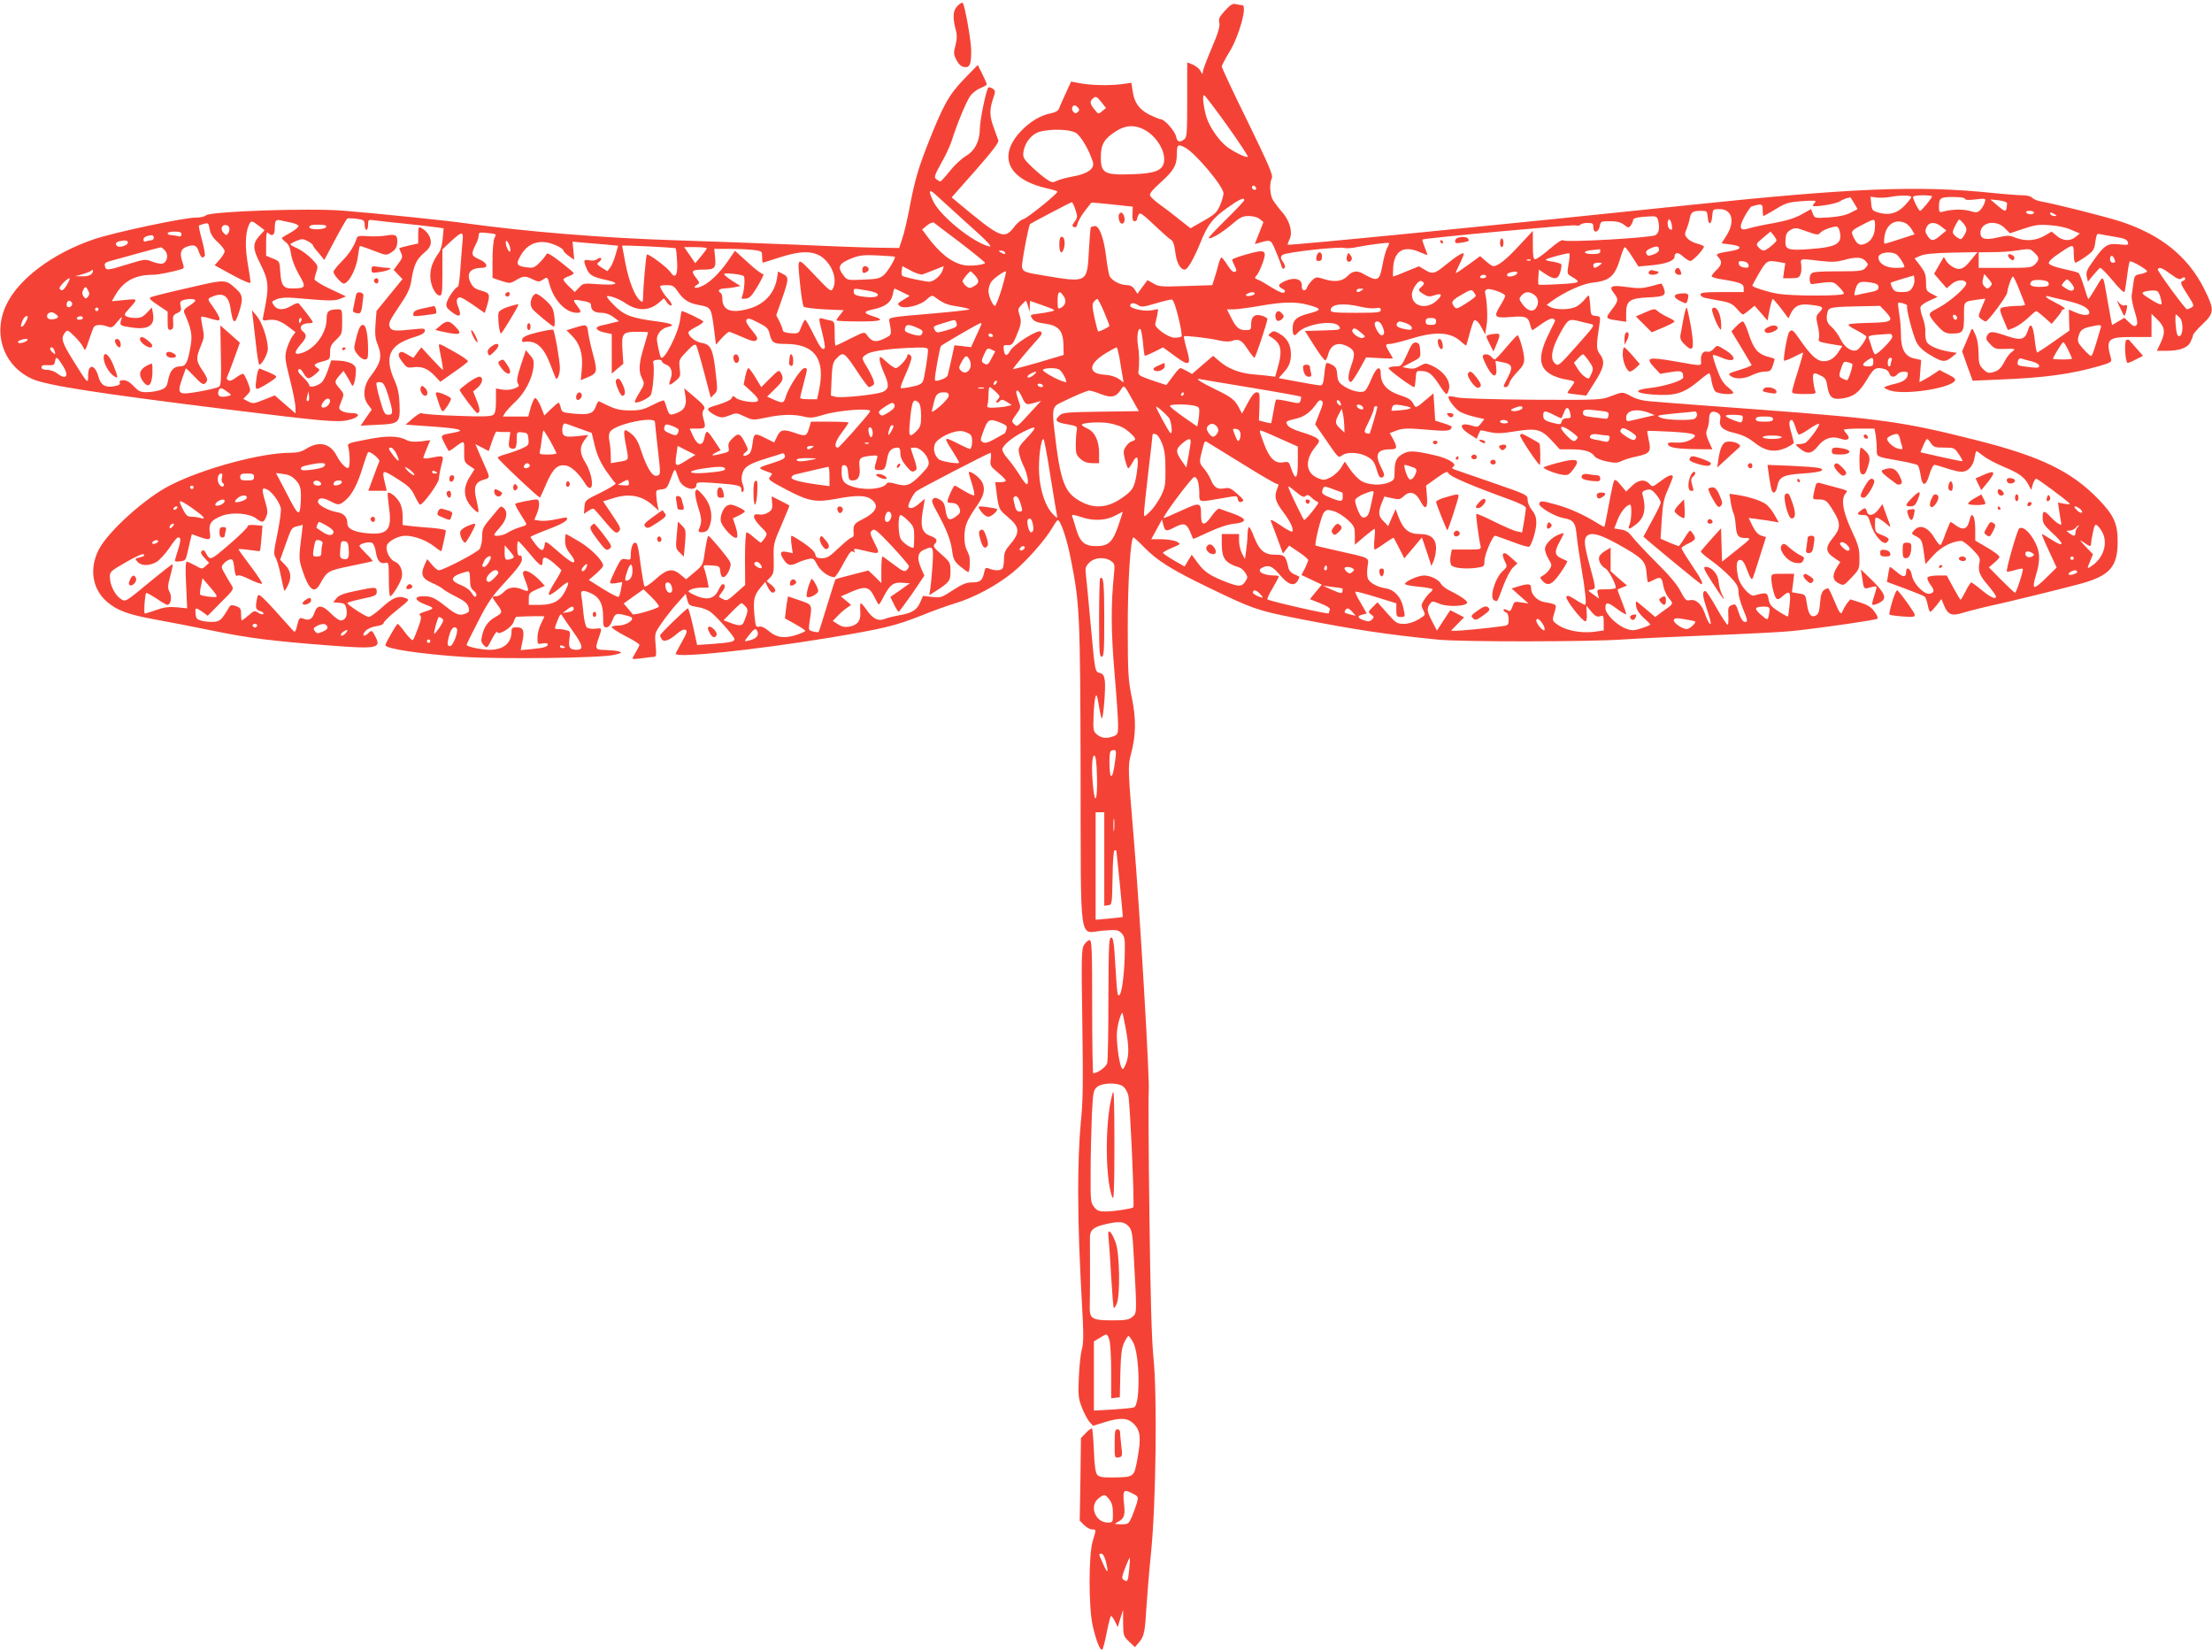 <?xml version="1.0" standalone="no"?>
<!DOCTYPE svg PUBLIC "-//W3C//DTD SVG 20010904//EN"
 "http://www.w3.org/TR/2001/REC-SVG-20010904/DTD/svg10.dtd">
<svg version="1.0" xmlns="http://www.w3.org/2000/svg"
 width="1280pt" height="956pt" viewBox="0 0 1280 956"
 preserveAspectRatio="xMidYMid meet">
<g transform="translate(0,956) scale(0.1,-0.1)"
fill="#f44336" stroke="none">
<path d="M5540 9525 c-26 -27 -28 -66 -10 -136 9 -31 8 -53 -1 -91 -12 -45
-11 -53 6 -86 14 -26 28 -38 46 -40 31 -4 39 15 39 95 0 56 -37 263 -49 276
-4 4 -18 -4 -31 -18z"/>
<path d="M7089 9499 c-33 -36 -39 -48 -33 -72 4 -21 -7 -58 -45 -147 -28 -65
-51 -127 -51 -137 0 -15 -3 -14 -13 6 -6 13 -27 29 -44 37 l-33 13 0 -216 c0
-194 -2 -217 -17 -229 -28 -21 -41 -16 -48 17 -7 32 -67 99 -88 99 -7 0 -36
12 -65 26 -60 30 -89 71 -98 138 l-7 47 -56 -8 c-70 -9 -181 -7 -245 6 l-48 9
-33 -72 c-18 -39 -35 -78 -38 -87 -3 -9 -22 -20 -43 -24 -63 -11 -128 -51
-181 -109 -132 -144 -67 -277 160 -327 31 -7 57 -15 56 -18 -1 -14 -178 -156
-197 -159 -11 -2 -32 -19 -47 -37 -64 -85 -77 -80 -342 141 l-26 22 138 156
c97 111 136 161 132 174 -4 9 -15 42 -26 72 -25 67 -26 105 -5 167 15 44 15
48 -2 60 -10 7 -21 10 -25 6 -13 -14 -49 -190 -49 -239 -1 -72 -29 -127 -83
-158 -24 -15 -65 -53 -91 -86 -26 -33 -51 -60 -55 -60 -4 0 -14 6 -23 13 -14
11 -11 21 28 92 25 43 52 102 61 130 31 99 86 231 109 262 13 17 40 37 59 44
19 7 35 17 35 21 0 5 -12 32 -26 60 l-26 52 -79 -81 c-90 -94 -121 -150 -215
-389 -50 -129 -69 -195 -94 -321 -16 -88 -38 -184 -49 -214 l-18 -54 -134 2
c-74 1 -291 9 -484 18 -192 8 -501 19 -685 25 -411 13 -863 50 -1220 100 -98
14 -517 57 -695 71 -194 16 -769 -4 -793 -27 -7 -7 -32 -13 -55 -13 -66 2
-483 -87 -598 -127 -236 -81 -433 -229 -503 -379 -80 -168 -14 -354 151 -428
84 -37 371 -82 1129 -176 557 -69 635 -76 698 -62 67 15 78 41 18 41 -21 0
-46 6 -56 13 -17 12 -17 15 -1 55 17 41 17 42 -9 73 -32 37 -32 41 -2 76 l24
27 21 -34 c11 -19 23 -39 25 -45 7 -21 19 6 24 54 4 44 2 51 -21 66 -14 9 -47
17 -73 18 l-47 2 -19 -55 c-10 -30 -26 -63 -36 -72 -23 -22 -72 -34 -72 -18 0
7 -16 28 -36 47 -25 23 -34 37 -26 45 7 7 16 0 28 -21 22 -37 30 -38 69 -6 27
23 28 26 13 35 -28 17 -22 25 27 38 44 12 45 13 45 53 0 33 6 46 35 73 34 32
35 36 35 105 0 67 -1 71 -22 71 -56 0 -68 -10 -68 -54 0 -87 -72 -182 -153
-201 -36 -9 -35 8 3 52 34 38 37 55 15 73 -30 25 -12 50 36 50 10 0 19 3 19 6
0 6 -49 71 -81 108 -4 5 -23 -1 -42 -13 -45 -27 -82 -27 -102 2 -15 21 -14 23
17 36 23 9 54 11 103 7 202 -18 230 -18 263 -5 l34 14 -91 43 c-50 23 -91 49
-91 56 0 7 5 28 11 45 11 31 9 35 -27 73 -22 22 -58 49 -81 60 -24 10 -43 21
-43 24 0 3 16 12 35 20 31 13 39 13 65 -1 17 -9 30 -19 30 -23 0 -4 15 -25 34
-46 l33 -40 62 117 c34 64 66 119 70 122 5 3 30 2 55 -1 42 -6 46 -9 46 -35 0
-16 5 -29 10 -29 6 0 10 14 10 30 0 29 1 30 38 25 20 -3 102 -12 182 -20 80
-8 161 -18 181 -21 l36 -5 -5 -57 c-2 -32 -11 -68 -21 -82 -37 -52 -51 -90
-51 -137 0 -53 29 -113 55 -113 13 0 15 21 15 134 l0 133 50 47 c65 60 74 60
66 -6 -3 -29 -8 -99 -12 -155 -4 -57 -10 -103 -15 -103 -13 0 -57 -63 -64 -91
-6 -23 -1 -31 29 -54 45 -35 59 -26 39 25 -12 31 -13 43 -4 54 10 12 23 6 84
-35 l72 -50 12 38 c21 69 18 78 -32 91 -33 9 -48 19 -60 43 -29 55 -6 88 61
89 43 0 36 28 -12 49 -49 22 -50 29 -18 93 8 15 14 36 14 46 0 17 6 19 48 14
57 -6 56 -5 43 -30 -6 -12 -11 -68 -11 -126 l0 -104 50 -17 c49 -16 52 -16 86
4 42 25 53 26 98 4 32 -15 37 -15 59 0 25 16 25 16 37 -29 27 -94 94 -164 159
-164 26 0 26 8 1 40 -26 33 -25 38 8 33 62 -10 72 -14 72 -31 0 -28 21 -42 60
-42 23 0 49 -9 69 -24 l33 -25 -38 -9 c-22 -6 -52 -13 -67 -16 -39 -9 -29 -29
21 -40 l42 -9 0 -114 0 -115 33 29 34 28 -5 77 c-6 100 0 108 84 108 35 0 64
-1 64 -3 0 -2 -11 -41 -25 -87 -29 -97 -31 -139 -9 -181 14 -29 14 -32 -16
-81 -17 -27 -29 -52 -26 -55 10 -10 77 20 91 40 13 21 24 156 15 187 -4 10 4
16 23 18 15 2 27 -2 27 -8 0 -6 11 -15 25 -20 30 -11 40 -46 25 -84 -14 -39
-8 -41 28 -11 29 24 31 29 25 75 -5 47 -4 50 41 97 35 37 48 45 55 34 4 -7 25
-78 46 -158 l38 -144 20 20 c20 19 20 24 8 127 -15 135 -28 162 -82 170 -40 7
-85 47 -73 65 3 5 23 18 45 29 21 11 39 24 39 29 0 7 -111 61 -125 61 -2 0 -6
-24 -10 -52 -9 -74 -91 -236 -110 -217 -3 3 -11 31 -17 62 -10 48 -9 58 6 81
9 15 30 29 46 33 52 10 33 21 -57 33 -148 19 -192 36 -247 91 -27 27 -47 51
-44 54 8 9 71 -14 107 -39 68 -47 136 -46 192 1 l31 27 18 -25 c10 -13 22 -20
26 -16 4 4 -4 20 -18 35 -24 25 -48 64 -48 76 0 3 17 6 39 6 34 0 42 -5 66
-41 32 -45 62 -64 120 -74 69 -13 70 -15 85 -126 l13 -103 33 37 c19 20 38 37
43 37 5 0 39 -14 76 -30 52 -23 71 -28 81 -19 11 9 7 20 -25 58 -27 32 -37 51
-31 61 7 11 20 8 66 -16 49 -24 60 -34 67 -64 13 -54 23 -60 92 -60 170 0 233
-88 194 -270 l-11 -50 -49 0 c-27 0 -49 3 -49 8 0 4 9 41 20 82 24 91 24 90 5
90 -19 0 -91 -110 -107 -162 -12 -42 -17 -44 -71 -20 l-38 17 46 45 c47 46 52
59 34 92 -10 19 -14 18 -63 -31 l-51 -51 -33 55 c-18 30 -37 55 -41 55 -5 0
-13 -21 -18 -47 l-10 -48 45 -41 c57 -51 51 -67 -21 -58 -29 4 -60 13 -69 22
-16 13 -18 13 -24 -2 -3 -9 -35 -24 -76 -37 -61 -18 -68 -22 -56 -36 7 -9 28
-22 45 -30 28 -11 38 -11 73 3 40 16 43 16 89 -6 47 -22 49 -22 126 -6 90 19
159 20 219 5 36 -9 54 -7 112 11 87 27 282 41 269 19 -19 -30 -178 -209 -186
-209 -25 0 -17 34 20 84 23 30 41 58 41 61 0 3 -49 5 -108 5 l-109 0 -12 -40
c-13 -44 -20 -47 -81 -25 -66 23 -84 20 -103 -20 l-17 -35 -37 18 c-78 40 -80
39 -88 -23 -5 -40 -12 -58 -27 -66 -26 -14 -37 -3 -14 14 17 13 17 15 -3 55
-28 55 -38 59 -71 27 -22 -21 -28 -34 -24 -54 5 -24 2 -27 -43 -37 -56 -14
-65 -11 -29 8 l26 13 -39 59 c-41 61 -44 61 -56 8 -10 -47 -40 -40 -65 16
l-19 42 44 0 c49 0 51 4 35 59 -7 24 -6 39 1 48 14 16 5 28 -63 85 l-49 41 6
-36 c11 -57 -1 -86 -40 -103 -48 -20 -52 -19 -66 24 -6 20 -13 40 -16 44 -2 4
-32 -7 -66 -25 -53 -27 -73 -32 -132 -32 -66 1 -86 6 -178 53 -4 2 -12 -10
-18 -27 -16 -44 -36 -52 -123 -45 -72 7 -75 8 -81 35 -4 16 -9 29 -13 29 -3 0
-23 -17 -44 -37 l-38 -37 -21 53 c-12 28 -27 50 -33 48 -6 -2 -17 -27 -25 -55
l-14 -52 -74 0 -73 0 14 23 c9 12 36 42 62 66 51 48 94 131 101 196 4 34 1 47
-20 70 l-24 29 -29 -87 c-22 -69 -26 -92 -17 -106 10 -15 6 -19 -23 -30 -19
-7 -48 -9 -69 -5 l-35 6 0 -70 c0 -50 -4 -73 -15 -82 -12 -10 -59 -12 -212 -6
-109 3 -200 11 -203 15 -3 5 -25 -8 -49 -28 l-44 -38 99 -7 c213 -14 261 -25
177 -40 -77 -14 -75 -12 -52 -59 12 -23 23 -44 25 -46 2 -2 18 7 36 21 56 42
55 42 54 -24 -1 -58 1 -63 30 -83 l30 -20 -28 -45 c-44 -69 -35 -132 26 -189
30 -28 31 -22 12 61 -17 69 -6 98 42 112 38 11 38 11 12 70 -11 25 -29 66 -40
91 l-19 45 39 -20 38 -20 20 58 c10 31 22 56 25 55 4 -2 23 -3 43 -3 l37 0 -6
-44 c-5 -35 -3 -45 9 -50 26 -10 34 3 34 50 0 45 0 45 33 42 29 -3 32 -6 35
-39 3 -34 1 -37 -45 -57 -26 -11 -67 -25 -90 -31 -24 -7 -43 -15 -43 -19 0
-10 240 -236 245 -231 2 2 19 40 38 84 39 88 66 111 117 100 30 -7 74 -50 106
-103 9 -17 23 -28 30 -25 21 8 5 92 -27 144 -35 55 -37 90 -7 132 l22 30 -66
-7 c-52 -5 -68 -3 -78 9 -12 15 -6 65 8 65 4 0 40 -13 81 -28 l75 -27 18 -75
c13 -53 32 -95 64 -143 26 -37 51 -70 56 -73 6 -4 -32 -27 -83 -53 -93 -45
-94 -46 -97 -85 l-3 -39 26 17 c23 15 29 16 39 4 7 -7 36 -41 65 -76 43 -50
56 -60 67 -51 21 17 18 23 -36 104 l-50 74 51 16 c99 33 175 19 242 -44 l29
-26 -6 25 c-3 14 -7 41 -8 60 -3 33 -1 35 29 38 30 3 34 8 55 64 17 48 23 57
29 42 4 -10 12 -33 19 -51 19 -50 100 -72 100 -27 0 14 11 15 93 10 151 -11
167 -15 167 -39 0 -14 3 -18 10 -11 6 6 6 20 -2 41 -8 21 -9 41 -2 64 11 38
39 56 144 88 36 11 72 22 82 26 11 4 17 1 20 -12 3 -15 -11 -23 -77 -44 -87
-28 -87 -26 -6 -55 11 -4 11 -7 -2 -22 -15 -16 -9 -21 93 -75 129 -68 170 -76
291 -53 118 22 170 21 203 -5 46 -36 27 -74 -61 -118 -42 -21 -47 -31 -43 -78
1 -13 -4 -23 -11 -23 -7 0 -40 -27 -75 -60 -52 -50 -68 -60 -97 -60 -29 0 -36
4 -39 22 -2 14 -26 38 -66 65 -35 24 -67 43 -71 43 -4 0 -5 -23 -1 -50 l7 -51
-28 6 c-43 10 -50 -2 -26 -40 24 -38 40 -42 83 -21 16 8 43 17 61 21 30 6 33
3 52 -33 18 -36 68 -72 99 -72 6 0 30 36 53 80 34 63 45 77 56 68 10 -8 12 -7
7 5 -5 14 0 14 53 2 98 -24 98 -24 63 44 -26 53 -28 60 -13 72 13 12 28 0 114
-91 54 -58 98 -110 99 -116 0 -6 -7 -17 -15 -24 -12 -10 -25 -3 -74 34 -33 25
-62 46 -65 46 -3 0 -6 -35 -6 -77 l0 -77 -37 37 -38 36 -93 -24 c-52 -13 -95
-25 -97 -27 -2 -1 -24 -70 -49 -152 -25 -82 -47 -151 -49 -153 -3 -2 -17 -1
-32 3 -27 7 -27 8 -20 58 15 101 17 96 -57 122 l-68 23 -4 -22 c-3 -12 -7 -41
-9 -63 l-5 -42 59 -33 c33 -18 59 -36 59 -40 0 -3 -25 -14 -55 -24 -69 -21
-114 -14 -158 25 -23 19 -40 27 -54 24 -19 -5 -21 0 -28 73 -7 84 -1 110 39
157 l24 29 16 -32 c17 -32 30 -39 42 -20 3 6 -6 21 -22 34 l-28 22 22 23 c19
20 21 33 19 109 -2 83 0 90 46 195 26 60 46 110 45 111 -2 2 -26 14 -53 28
l-50 25 3 -38 c3 -32 0 -41 -22 -55 -15 -10 -37 -15 -52 -12 -43 8 -41 -20 6
-68 42 -42 42 -43 25 -69 -10 -14 -20 -26 -22 -26 -3 0 -21 14 -40 30 -18 17
-38 30 -43 30 -5 0 -9 -67 -9 -152 l1 -153 -53 -47 c-45 -41 -55 -46 -73 -36
-12 6 -23 12 -25 14 -2 2 6 15 18 30 19 24 20 44 2 44 -4 0 -15 -16 -24 -35
-26 -55 -73 -62 -153 -21 -25 14 -25 14 -6 25 12 6 39 11 62 11 l41 0 -7 38
c-4 20 -11 47 -15 60 -13 34 -13 33 39 30 45 -3 47 -4 50 -35 4 -44 28 -43 49
2 11 24 14 40 7 54 -11 24 -116 150 -125 150 -4 1 -12 -37 -19 -84 -12 -84
-12 -85 -61 -126 l-49 -41 -31 26 c-47 40 -79 35 -145 -25 -31 -28 -60 -47
-64 -42 -4 4 -12 49 -19 98 -18 136 -22 155 -36 155 -14 0 -25 -31 -25 -73 0
-26 -3 -28 -28 -23 -26 6 -29 2 -60 -59 -17 -36 -32 -70 -32 -76 0 -6 14 -7
36 -3 l35 6 -7 -38 c-3 -22 -10 -43 -14 -47 -4 -4 -44 16 -90 45 l-83 52 42
36 c22 20 41 40 41 46 0 29 -65 95 -134 138 -42 25 -79 46 -81 46 -3 0 -5 -17
-5 -39 0 -28 8 -49 30 -76 20 -25 27 -42 21 -48 -6 -6 -38 15 -88 59 -74 64
-78 67 -81 43 -6 -41 -18 -42 -51 -1 -17 22 -31 42 -31 45 0 3 46 23 101 44
88 33 121 54 108 68 -2 2 -30 -3 -62 -10 -32 -7 -73 -11 -92 -8 l-33 5 14 34
c18 43 18 84 0 84 -20 0 -119 -19 -124 -25 -4 -3 13 -35 56 -102 13 -21 11
-22 -30 -34 -24 -7 -55 -21 -70 -31 -25 -17 -78 -25 -78 -12 0 4 16 24 35 45
38 43 46 87 19 110 -13 11 -18 10 -32 -8 -10 -11 -34 -41 -54 -65 -33 -39 -38
-52 -38 -94 0 -28 -7 -59 -15 -71 -15 -21 -211 -123 -236 -123 -7 0 -25 15
-40 33 l-27 32 -17 -38 c-22 -52 -12 -75 43 -99 26 -11 55 -27 64 -35 10 -9
45 -30 80 -47 47 -24 63 -38 69 -59 7 -24 4 -29 -18 -38 -34 -13 -53 -6 -111
40 -66 52 -85 61 -131 61 -59 0 -53 -24 10 -48 55 -20 55 -23 -5 -42 -26 -8
-34 -15 -26 -20 10 -6 8 -22 -10 -72 -13 -34 -26 -67 -30 -71 -4 -5 -24 14
-45 42 -20 28 -40 51 -44 51 -6 0 -71 -112 -71 -123 0 -21 201 -51 451 -68
221 -14 801 -7 874 12 45 11 47 13 25 20 -14 4 -49 7 -77 8 -60 1 -61 5 -38
71 20 57 20 57 -20 52 -19 -2 -41 1 -49 7 -7 6 -16 42 -20 84 -3 39 -9 84 -12
100 -7 32 10 36 60 12 46 -22 66 -62 66 -134 0 -53 2 -61 19 -61 13 0 24 13
35 41 17 43 23 44 99 22 42 -11 -13 -53 -70 -53 -18 0 -33 -4 -33 -9 0 -6 36
-29 80 -52 44 -22 80 -45 80 -50 0 -5 -9 -23 -20 -41 -11 -18 -20 -36 -20 -39
0 -3 24 -2 53 2 28 4 60 8 70 8 15 1 16 9 11 69 -6 66 -6 68 35 127 23 33 63
85 90 114 l49 55 9 -35 c9 -31 13 -34 56 -41 26 -3 60 -16 76 -27 36 -26 141
-144 141 -159 0 -15 -22 -20 -125 -28 l-91 -6 -23 106 c-13 58 -27 106 -30
106 -10 -1 -161 -147 -161 -156 0 -5 4 -15 9 -23 12 -18 44 -7 87 31 21 18 40
28 50 24 13 -5 10 -16 -20 -70 -20 -35 -36 -66 -36 -69 0 -26 453 21 890 93
312 52 379 68 531 128 68 28 156 59 196 71 107 32 237 101 330 176 80 64 192
191 236 267 12 21 24 38 28 38 16 0 52 -106 74 -218 53 -266 56 -319 58 -1253
2 -1019 -12 -915 129 -904 79 6 88 5 107 -14 18 -18 21 -33 20 -98 -1 -121
-15 -241 -30 -259 -12 -15 -15 5 -24 157 -8 144 -13 174 -25 174 -13 0 -15
-46 -16 -350 0 -192 -3 -362 -7 -376 -6 -23 -56 -59 -81 -59 -3 0 -6 173 -6
385 0 333 -2 385 -15 385 -8 0 -22 -12 -31 -26 -16 -23 -17 -62 -11 -454 5
-349 4 -456 -9 -577 -9 -93 -15 -241 -15 -398 1 -225 6 -360 27 -750 4 -81 3
-133 -5 -160 -7 -22 -15 -94 -18 -160 -5 -107 -3 -126 17 -178 12 -32 32 -69
43 -83 l22 -24 65 20 c93 29 135 26 170 -8 39 -39 44 -80 23 -197 -21 -115
-18 -112 -144 -114 -60 -1 -80 3 -90 16 -10 11 -16 56 -19 139 -3 67 -8 125
-11 128 -3 3 -19 -8 -35 -25 l-29 -30 -3 -239 -4 -239 26 -26 c14 -14 34 -25
46 -25 24 0 24 2 3 -68 -24 -78 -24 -383 0 -489 21 -91 45 -150 56 -137 5 5
16 51 26 102 10 50 21 92 24 92 4 0 14 -15 23 -32 l16 -33 15 50 16 50 0 -76
c1 -72 2 -77 35 -108 l33 -32 26 30 c28 34 33 60 42 216 4 61 15 198 26 305
28 275 36 901 14 1120 -11 110 -18 353 -24 845 -5 380 -6 695 -4 702 9 23 -52
1056 -86 1458 -34 400 -35 423 -17 490 30 109 31 207 5 330 -20 99 -23 138
-23 395 -1 266 16 530 33 530 4 0 31 -25 61 -56 76 -78 160 -131 378 -236 251
-121 275 -130 512 -177 321 -63 507 -92 810 -122 138 -14 884 -13 1075 1 72 5
299 16 505 24 206 8 420 19 475 25 183 20 480 63 489 71 4 5 -3 24 -18 42 -18
25 -41 39 -82 52 l-57 18 -19 -23 c-9 -13 -20 -32 -24 -41 -9 -30 -18 -21 -48
52 -16 39 -32 72 -36 75 -4 2 -15 -2 -25 -9 -13 -10 -20 -30 -23 -75 -4 -49
-9 -64 -25 -73 -27 -14 -43 8 -52 73 -7 48 -8 49 -46 55 l-40 7 7 53 6 54 -66
0 c-65 0 -66 0 -66 -27 1 -40 17 -104 29 -116 8 -8 18 -4 34 11 42 39 51 30
43 -45 -4 -37 -8 -69 -10 -70 -2 -2 -26 11 -54 29 -43 28 -52 39 -58 71 -7 40
-12 41 -85 21 -23 -6 -79 58 -90 102 -15 68 -12 104 10 104 15 0 25 -15 42
-61 14 -39 25 -56 30 -47 4 7 23 64 42 126 l36 114 -28 9 c-18 6 -35 25 -50
56 l-22 46 53 -7 c29 -4 68 -9 87 -13 l34 -6 -24 43 c-13 23 -35 51 -48 61
-27 21 -97 44 -166 55 l-47 7 7 -49 c4 -27 12 -57 17 -66 5 -10 10 -41 12 -69
5 -60 14 -72 56 -72 37 0 36 -1 -65 -81 l-70 -56 -3 96 -3 97 -57 -63 c-31
-35 -58 -66 -60 -71 -2 -4 26 -28 61 -53 35 -25 85 -68 110 -95 38 -40 47 -57
47 -86 0 -20 11 -62 25 -95 29 -70 31 -83 9 -78 -10 2 -23 24 -33 54 -15 48
-18 51 -39 43 -21 -8 -23 -15 -21 -59 2 -27 0 -52 -3 -55 -3 -4 -32 39 -63 94
-31 56 -61 101 -66 101 -21 0 -18 -29 11 -114 19 -57 24 -84 15 -76 -8 6 -21
34 -30 61 -19 55 -52 84 -88 76 -19 -5 -26 2 -52 51 -19 38 -65 93 -140 167
-61 61 -123 127 -139 148 -21 28 -38 39 -67 43 l-38 6 19 49 c16 44 52 88 73
89 10 0 9 -84 -3 -114 -12 -32 -5 -33 36 -1 50 38 62 91 38 176 -3 12 4 19 23
24 24 6 32 2 56 -26 15 -18 27 -39 27 -47 0 -7 -22 -54 -50 -104 -27 -50 -50
-92 -50 -93 0 -4 328 -275 334 -275 15 0 2 27 -54 110 -33 49 -60 93 -60 98 0
5 18 17 40 27 43 20 47 29 24 60 -16 22 -12 25 -55 -42 -11 -18 -23 -33 -25
-33 -3 0 -28 10 -55 21 l-50 22 7 111 c6 91 12 123 36 174 15 35 28 68 28 73
0 18 -28 8 -72 -26 -45 -34 -46 -34 -63 -15 -27 29 -64 25 -102 -12 l-33 -32
-32 38 c-23 28 -33 34 -38 24 -4 -7 -18 -69 -30 -138 -13 -69 -24 -126 -26
-128 -1 -2 -20 8 -41 21 -73 46 -158 85 -234 106 -89 25 -95 25 -102 7 -7 -17
86 -73 136 -83 63 -11 74 -25 81 -105 4 -40 16 -120 26 -178 24 -139 32 -220
22 -220 -4 0 -29 13 -55 30 -38 24 -49 27 -53 16 -6 -16 92 -141 110 -141 7 0
10 18 8 45 l-2 45 28 -34 c22 -26 33 -32 50 -27 20 7 22 4 22 -37 l0 -45 -50
-7 c-88 -12 -183 9 -232 52 -15 13 -15 20 -3 59 14 48 16 47 -58 60 -42 7 -77
44 -77 80 0 27 -13 29 -74 11 l-39 -12 49 -44 49 -43 -41 6 c-40 7 -42 6 -52
-24 -10 -27 -14 -30 -32 -20 -11 6 -20 7 -20 1 0 -5 7 -11 15 -15 9 -3 15 -18
15 -40 0 -33 -2 -35 -42 -40 -79 -11 -237 -26 -265 -26 l-27 0 38 39 38 39
-40 21 -40 20 -39 -59 -38 -59 -27 52 c-31 60 -33 76 -14 102 13 18 15 18 57
1 49 -20 159 -14 159 8 0 11 -44 41 -113 75 -15 8 -32 22 -38 32 -13 25 -61
49 -99 49 -33 0 -110 -34 -110 -49 0 -5 36 -12 80 -16 44 -4 80 -11 80 -15 0
-4 -7 -14 -17 -21 -9 -8 -24 -27 -34 -43 -16 -26 -16 -32 -3 -57 14 -28 13
-28 -29 -54 -28 -16 -59 -25 -84 -25 -38 0 -46 5 -97 63 l-55 62 -28 -28 c-27
-27 -28 -28 -8 -43 17 -13 17 -16 4 -29 -12 -12 -21 -13 -47 -4 -38 13 -41 25
-7 33 l24 6 -35 61 c-20 33 -34 63 -31 65 3 3 57 -11 121 -31 l116 -36 0 -40
c0 -35 3 -39 25 -39 28 0 28 -1 14 60 -13 57 -52 98 -98 105 -55 9 -101 35
-107 62 -4 14 -4 44 0 68 6 51 22 44 -183 90 -63 14 -116 27 -118 28 -8 9 32
171 47 190 16 19 21 20 59 9 22 -7 59 -30 81 -51 37 -35 40 -42 40 -91 l0 -52
54 46 c30 25 57 46 60 46 3 0 3 -27 -1 -60 -3 -33 -2 -60 2 -60 4 0 30 16 57
36 28 19 51 34 53 32 1 -2 16 -29 32 -61 l29 -58 51 60 51 61 28 -82 27 -83
13 30 c7 17 13 48 14 71 0 58 -30 84 -97 84 -60 0 -92 26 -120 98 l-17 46 -22
-49 -21 -49 -26 27 c-31 30 -33 51 -12 105 l16 39 45 -10 c40 -9 46 -8 68 13
35 32 70 21 96 -31 28 -55 44 -41 37 32 l-5 59 61 44 c54 38 63 41 69 27 6
-17 134 -72 355 -152 58 -21 93 -39 93 -48 0 -8 -5 -43 -11 -78 l-11 -64 -32
7 c-17 3 -75 29 -130 56 -54 27 -100 47 -103 44 -4 -4 13 -136 24 -183 5 -22
3 -23 -80 -23 l-86 0 -7 -37 c-4 -20 -2 -43 3 -52 11 -18 84 -26 151 -16 40 6
42 8 42 40 0 34 47 145 61 145 4 0 49 -16 100 -35 51 -20 95 -32 99 -28 17 20
40 98 40 137 0 33 -7 52 -25 74 -14 17 -25 43 -25 59 0 29 -1 30 -197 98 -109
38 -209 72 -223 77 -19 7 -21 11 -10 18 24 15 -28 47 -105 65 -118 27 -149 29
-183 11 -41 -21 -52 -44 -52 -104 0 -46 -2 -50 -32 -63 -46 -20 -119 -16 -159
7 -19 11 -48 41 -65 66 l-32 47 -23 -37 c-13 -20 -41 -45 -61 -55 -33 -16 -40
-17 -73 -3 -69 29 -76 102 -16 177 28 34 29 38 13 52 -9 8 -50 25 -89 36 -47
14 -76 29 -83 42 -12 21 -13 21 59 39 43 11 80 41 111 87 10 15 19 20 28 14
11 -6 8 -21 -13 -72 l-25 -64 52 -75 c86 -125 82 -121 104 -105 29 22 100 18
145 -7 33 -18 42 -31 55 -74 11 -39 19 -51 30 -47 19 7 18 16 -6 63 -36 71
-20 100 54 100 41 0 44 9 17 60 l-19 34 37 14 c39 15 64 16 211 3 89 -7 109
-3 110 20 0 3 -21 12 -47 20 l-48 15 -5 79 -5 79 -35 -30 c-70 -59 -67 -58
-83 -28 -11 21 -30 33 -78 48 -73 24 -109 65 -109 123 0 53 -27 38 -55 -31
-13 -33 -30 -63 -37 -68 -20 -14 -77 -1 -119 26 -33 22 -38 31 -41 68 -2 34
-8 45 -30 57 -15 9 -30 13 -33 9 -4 -4 -9 -34 -12 -67 -5 -47 -9 -61 -22 -61
-9 0 -67 9 -129 21 l-113 21 24 27 c36 38 47 65 47 111 0 54 -21 93 -64 118
-31 18 -36 19 -53 6 -15 -13 -15 -16 -4 -21 8 -3 25 -16 38 -29 28 -28 30 -72
7 -150 l-15 -54 -37 5 c-20 2 -62 7 -92 9 -79 8 -141 32 -189 72 l-41 35 -61
-52 -61 -53 -30 17 c-16 9 -33 17 -38 17 -5 0 -25 -22 -44 -49 l-37 -49 -82
27 c-74 26 -82 30 -79 52 6 46 5 104 -3 151 -8 49 0 102 14 94 4 -3 11 -38 15
-78 3 -39 8 -74 10 -76 2 -2 27 8 55 22 l51 26 67 -49 c86 -64 98 -57 70 39
-11 39 -18 72 -16 74 6 6 152 -11 209 -25 28 -6 56 -7 70 -1 39 13 56 4 90
-49 18 -27 35 -49 39 -49 6 0 70 191 75 224 0 5 -14 14 -31 19 -42 13 -63 -4
-63 -49 0 -32 -2 -34 -33 -34 -38 0 -55 15 -86 78 l-21 42 37 0 c21 0 90 9
153 20 136 24 206 25 279 6 82 -22 82 -30 1 -51 -69 -18 -90 -38 -90 -87 0
-40 10 -48 29 -24 44 52 218 79 241 36 10 -19 6 -19 -94 -22 l-105 -3 55 -87
c31 -49 59 -86 64 -83 4 3 11 17 15 32 15 60 57 78 114 48 41 -21 45 -41 20
-111 -21 -58 -21 -94 -1 -94 4 0 26 32 48 71 l39 71 78 -4 c42 -3 77 -3 77 -2
0 2 -9 18 -20 36 -26 42 -25 48 4 48 13 0 67 14 121 30 145 45 232 39 293 -20
13 -12 25 -20 26 -19 2 2 11 35 21 72 10 37 21 70 25 72 11 7 27 -9 46 -45
l18 -35 8 50 c8 46 3 147 -8 188 -3 10 1 20 11 23 19 8 105 -24 105 -38 0 -6
-14 -33 -31 -61 -38 -62 -30 -69 68 -61 81 7 98 0 108 -47 4 -16 9 -29 12 -29
3 0 27 16 54 36 30 21 56 34 65 30 9 -3 14 -9 12 -14 -2 -4 -18 -36 -35 -72
-64 -128 -60 -196 12 -237 22 -12 61 -26 88 -29 26 -4 47 -10 47 -14 0 -4 -10
-19 -21 -34 -12 -15 -20 -28 -18 -30 2 -2 27 -6 56 -9 l52 -6 45 71 c58 90 66
126 35 167 -23 31 -23 47 -3 178 6 40 5 42 -22 45 -28 3 -29 5 -32 61 -2 31
-6 57 -9 57 -3 0 -14 -11 -25 -25 -11 -14 -33 -32 -48 -40 -35 -18 -117 -19
-148 -2 l-22 13 27 20 c71 52 179 102 236 108 103 11 132 37 164 145 10 34 21
61 25 61 4 0 24 -25 43 -56 l36 -56 77 7 c82 8 132 26 132 50 0 26 22 27 49 1
15 -14 34 -26 43 -26 14 0 78 68 78 84 0 3 -17 10 -38 16 -22 5 -47 19 -57 30
-17 19 -18 25 -6 53 7 18 16 46 19 62 6 37 17 45 64 45 35 0 37 -1 40 -37 4
-50 22 -45 26 7 3 39 4 40 42 40 73 0 92 -71 41 -152 l-29 -46 54 -7 c66 -8
67 -26 3 -37 -90 -15 -93 -17 -75 -37 23 -25 20 -44 -14 -76 -16 -15 -27 -31
-25 -35 3 -4 23 -10 45 -14 119 -19 140 -27 140 -52 l0 -24 -125 0 c-101 0
-125 -3 -125 -14 0 -8 12 -17 28 -20 15 -3 55 -11 90 -17 51 -9 68 -18 92 -45
16 -19 32 -34 36 -34 3 0 20 12 37 26 l30 25 38 -43 37 -43 12 63 c7 34 15 62
19 62 3 -1 25 -26 48 -56 l42 -56 15 31 c23 43 50 55 114 47 72 -8 78 -14 51
-42 -21 -22 -22 -27 -10 -79 7 -30 10 -63 6 -74 -5 -17 2 -20 65 -31 l71 -12
-17 -26 c-26 -43 -54 -62 -91 -62 -39 0 -74 32 -140 128 -38 55 -45 59 -60 40
-11 -14 -36 -158 -29 -165 2 -2 27 7 55 21 28 14 52 26 54 26 3 0 -11 -48 -29
-107 -19 -58 -34 -112 -34 -120 0 -10 18 -13 71 -13 64 0 70 2 63 18 -4 9 -9
36 -12 60 -4 47 2 51 47 27 23 -11 30 -23 35 -60 10 -63 29 -79 84 -71 67 9
100 34 145 109 41 69 52 75 104 61 11 -3 23 -14 26 -25 6 -23 30 -25 47 -4 14
17 60 20 60 4 0 -30 -23 -48 -75 -60 -31 -7 -58 -16 -61 -20 -2 -5 15 -13 38
-20 89 -24 332 13 368 55 9 12 3 19 -38 40 l-49 25 -29 -20 c-16 -11 -42 -27
-58 -35 l-29 -16 5 64 5 65 -41 9 c-53 12 -76 54 -76 139 0 33 -4 87 -10 119
-5 33 -8 61 -6 63 6 7 56 -9 52 -16 -8 -12 33 -170 54 -211 13 -26 38 -50 79
-74 69 -42 86 -44 126 -12 l29 24 -44 7 c-65 11 -119 34 -131 57 -6 11 -9 36
-8 56 2 20 -5 58 -15 84 -10 26 -16 54 -12 63 3 9 26 25 52 36 l46 21 -34 18
c-31 16 -33 21 -33 68 0 42 -6 58 -33 94 l-33 43 33 15 c23 10 78 16 182 18
l149 3 -33 -40 c-43 -55 -64 -66 -100 -51 -16 7 -36 23 -46 37 l-16 26 -28
-48 -28 -49 36 -42 37 -42 29 25 c31 26 76 28 84 5 6 -19 -90 -105 -159 -142
-55 -29 -58 -33 -48 -53 6 -12 27 -39 47 -59 30 -32 43 -38 77 -38 64 0 70 8
70 100 0 89 -4 84 77 96 l47 6 -22 -52 c-21 -51 -21 -52 -2 -66 10 -8 22 -14
26 -14 13 0 123 148 124 167 2 28 26 93 33 93 4 0 21 -35 37 -77 17 -42 32
-80 33 -85 2 -4 -16 -8 -41 -8 -24 0 -59 -3 -76 -6 -35 -7 -35 -10 0 -92 l18
-42 38 15 c21 9 56 34 78 55 23 22 44 40 48 40 4 0 25 -17 48 -37 l41 -37 29
34 c16 19 29 38 29 42 0 3 7 8 16 10 9 2 -11 16 -45 33 -33 17 -61 33 -61 37
0 4 6 6 13 4 6 -3 55 -14 107 -26 88 -21 130 -43 130 -70 0 -17 -36 -16 -77 1
l-41 18 1 -61 2 -61 -90 -63 c-49 -35 -93 -63 -96 -64 -4 0 -11 35 -15 77 -10
83 -24 102 -39 52 -17 -54 -39 -61 -120 -34 -87 30 -101 30 -116 4 -9 -18 -6
-26 18 -51 24 -26 34 -29 78 -27 69 2 72 1 47 -17 -12 -8 -31 -32 -41 -53 -23
-44 -37 -57 -73 -66 -21 -5 -33 -1 -52 19 -23 22 -26 34 -27 93 0 43 -7 83
-19 108 -18 40 -18 40 -28 15 -6 -14 -19 -45 -29 -69 l-19 -44 30 -85 31 -85
159 7 c257 10 410 31 574 78 65 19 73 24 68 42 -32 115 -21 126 125 126 l109
0 0 67 0 67 30 -29 c47 -45 52 -74 25 -134 l-24 -51 52 0 c79 0 124 16 142 50
8 16 15 34 15 40 0 7 25 35 55 64 69 65 70 84 10 204 -94 188 -252 315 -486
391 -87 28 -376 101 -461 116 -21 4 -42 13 -49 21 -6 8 -30 14 -53 14 -22 0
-104 6 -181 14 -423 44 -809 28 -1735 -69 -1047 -110 -2332 -237 -2338 -231
-2 3 2 14 8 27 22 39 7 104 -36 156 -22 25 -47 58 -56 72 -20 29 -24 101 -8
131 8 15 -20 80 -140 326 -83 168 -150 312 -150 319 0 7 20 45 44 84 57 93
106 271 74 271 -7 0 -23 3 -36 6 -18 5 -31 -2 -63 -37z m15 -669 c68 -96 121
-176 117 -178 -13 -4 -74 25 -119 57 -46 34 -102 114 -120 171 -18 58 -26 133
-14 129 6 -2 67 -83 136 -179z m-730 138 l26 -33 -22 -18 c-22 -19 -23 -18
-45 10 -26 32 -28 44 -11 61 18 18 24 15 52 -20z m-135 -32 c8 -10 8 -16 -3
-25 -10 -9 -16 -8 -26 3 -12 15 -6 36 9 36 5 0 14 -6 20 -14z m380 -125 c76
-39 131 -133 115 -196 -11 -42 -56 -59 -176 -63 -168 -6 -188 4 -188 100 0 72
20 106 88 149 55 35 106 38 161 10z m-393 -20 c29 -18 77 -100 98 -168 12 -38
-29 -68 -110 -83 -38 -7 -82 -18 -98 -26 -27 -13 -31 -12 -75 20 -25 19 -64
53 -85 75 -35 35 -38 44 -33 76 9 53 49 101 94 113 68 18 174 14 209 -7z m632
-85 c59 -31 222 -225 222 -265 0 -12 -9 -43 -20 -69 -18 -41 -30 -53 -96 -90
l-75 -43 -67 53 c-37 30 -88 69 -114 87 -26 19 -50 41 -53 50 -4 11 14 33 60
74 78 71 95 100 95 167 0 54 6 58 48 36z m409 -242 c-9 -9 -28 6 -21 18 4 6
10 6 17 -1 6 -6 8 -13 4 -17z m-1673 -194 c120 -107 152 -141 130 -136 -94 23
-282 175 -323 260 -29 60 -27 75 7 45 15 -14 99 -90 186 -169z m5466 150 c0
-5 -17 -27 -38 -49 -43 -45 -88 -58 -149 -42 -38 11 -41 14 -45 52 l-4 41 36
-5 c20 -2 54 -1 75 3 58 11 125 11 125 0z m120 4 c0 -10 -61 -84 -69 -84 -8 0
-41 65 -41 80 0 6 25 10 55 10 30 0 55 -3 55 -6z m-451 -39 l20 -35 -41 -21
c-29 -15 -68 -23 -125 -27 -82 -5 -82 -5 -93 22 l-10 26 -54 -30 c-39 -22 -87
-37 -163 -51 -59 -10 -123 -24 -141 -30 -55 -18 -63 1 -27 68 17 30 35 57 40
58 60 18 65 17 65 -20 0 -19 2 -35 5 -35 2 0 34 18 69 39 58 36 74 41 153 47
73 5 86 4 76 -7 -7 -7 -13 -16 -13 -19 0 -11 132 9 154 24 12 7 31 16 41 19
11 2 21 5 22 6 0 0 10 -15 22 -34z m641 25 c0 -7 21 -9 61 -4 61 7 61 7 54
-17 -4 -13 -15 -33 -25 -43 -17 -17 -23 -18 -64 -6 -41 11 -107 9 -158 -6 -14
-4 -18 1 -18 25 0 56 6 61 81 61 42 0 69 -4 69 -10z m-4170 -8 c0 -5 -47 -55
-105 -112 -58 -57 -103 -105 -101 -107 9 -10 76 29 131 76 51 44 65 51 101 51
25 0 50 -7 63 -17 l22 -18 -25 -64 -25 -63 22 6 c73 21 70 22 99 -46 14 -35
30 -74 33 -87 5 -15 10 -20 17 -13 7 7 4 19 -8 37 -15 22 -15 28 -3 40 16 15
328 50 360 40 10 -3 44 -1 76 6 64 13 176 27 181 23 2 -1 -3 -15 -12 -31 -8
-17 -20 -60 -26 -96 -17 -94 -28 -99 -110 -52 -36 21 -63 18 -90 -10 -31 -33
-74 -39 -135 -21 -47 15 -50 15 -72 -6 -12 -12 -25 -29 -29 -40 -9 -28 -33
-22 -31 8 3 39 -41 52 -94 29 -44 -20 -48 -30 -18 -46 15 -7 18 -14 11 -21 -7
-7 -30 2 -74 29 -35 22 -71 43 -82 46 -17 7 -17 9 -3 25 8 9 23 41 33 69 27
76 17 82 -90 52 -47 -13 -86 -27 -86 -32 0 -4 7 -21 15 -37 12 -24 12 -29 0
-33 -9 -4 -24 10 -42 39 -15 24 -31 44 -35 44 -4 0 -12 -19 -18 -42 -6 -24
-16 -60 -23 -80 l-12 -38 -154 -5 c-141 -5 -156 -4 -187 15 l-34 19 -29 -39
-29 -40 -16 25 c-10 16 -26 25 -42 25 -42 0 -93 27 -104 55 -5 14 -14 63 -19
108 -13 109 -40 183 -67 179 -10 -2 -21 -5 -22 -7 -2 -2 -7 -63 -11 -136 -10
-187 -8 -186 -263 -143 -109 18 -117 21 -124 48 -4 19 38 242 47 250 9 7 236
126 241 126 4 0 13 -19 21 -43 13 -40 13 -45 -4 -69 -16 -22 -17 -27 -4 -32
10 -4 17 3 21 22 4 15 23 47 42 72 20 25 36 46 37 47 1 2 55 -3 121 -10 l119
-13 -2 -42 c-1 -31 2 -42 13 -42 8 0 14 6 14 13 0 6 5 19 10 27 7 12 24 0 87
-60 43 -41 87 -80 97 -86 14 -7 21 -27 27 -73 7 -61 29 -101 55 -101 16 0 52
62 90 155 42 105 71 142 154 201 71 51 100 64 100 46z m4414 -19 c-4 -54 -6
-54 -58 -10 l-39 33 49 -5 c30 -4 49 -11 48 -18z m156 -53 c0 -5 -9 -10 -19
-10 -11 0 -23 5 -26 10 -4 6 5 10 19 10 14 0 26 -4 26 -10z m120 -10 c13 -8
13 -10 -2 -10 -9 0 -20 5 -23 10 -8 13 5 13 25 0z m-2296 -32 c12 -46 6 -77
-15 -89 -29 -15 -519 -43 -532 -30 -7 7 -34 -11 -79 -49 -38 -33 -76 -60 -84
-60 -11 0 -14 17 -14 82 l0 82 -81 -87 c-74 -80 -121 -117 -148 -117 -6 0 -25
13 -43 29 l-33 29 -67 -49 c-37 -27 -70 -49 -73 -49 -3 0 6 22 20 50 14 27 25
54 25 61 0 13 -40 -11 -110 -68 -58 -48 -72 -51 -117 -23 l-32 19 -72 -29
c-39 -17 -74 -30 -77 -30 -2 0 -2 26 0 57 8 94 64 125 156 83 23 -10 42 -17
42 -15 0 3 -7 23 -16 45 -9 23 -15 42 -13 44 10 8 862 87 884 82 13 -3 27 -2
30 4 3 5 22 10 41 10 30 0 34 -3 34 -25 0 -36 29 -32 37 5 5 29 7 30 60 30 40
0 62 -6 81 -21 25 -19 27 -19 39 -3 7 10 13 23 13 30 0 13 31 19 101 22 30 2
38 -2 43 -20z m-7910 -16 c22 -4 41 -13 43 -19 2 -6 -18 -23 -44 -38 -26 -15
-50 -29 -52 -31 -2 -2 7 -13 21 -24 19 -14 27 -33 32 -69 4 -30 22 -78 45
-118 44 -76 42 -81 -35 -82 -54 -1 -67 16 -72 94 -4 63 -4 64 -43 79 l-39 16
0 72 c0 56 3 69 12 60 23 -23 38 -13 38 26 0 46 6 53 34 47 12 -3 39 -9 60
-13z m7989 -9 c6 -32 3 -38 -12 -28 -13 8 -15 55 -2 55 5 0 11 -12 14 -27z
m1177 -10 c0 -49 -19 -85 -52 -101 -34 -16 -51 -8 -71 33 -19 39 -19 39 68 84
54 27 55 27 55 -16z m511 15 c23 -28 23 -42 3 -73 -15 -23 -17 -23 -40 -8 -13
8 -24 22 -24 30 0 14 31 73 38 73 2 0 12 -10 23 -22z m-9864 -14 l34 -26 -31
-34 c-39 -45 -38 -73 5 -158 52 -103 54 -132 19 -302 -6 -30 -5 -31 25 -26 43
6 70 -2 119 -38 l42 -32 -20 -27 c-10 -16 -25 -49 -32 -74 -11 -42 -9 -58 20
-174 18 -70 32 -143 32 -161 l0 -34 -60 52 -60 52 -63 -25 c-57 -23 -64 -24
-91 -10 l-28 15 22 23 c22 23 22 24 5 70 -10 25 -22 48 -26 51 -5 3 -24 -6
-42 -20 -21 -16 -37 -22 -46 -17 -7 5 -11 13 -8 18 4 6 22 53 41 105 l34 95
-56 50 -57 50 3 -172 c3 -134 1 -174 -10 -182 -7 -6 -57 -18 -111 -28 -127
-22 -133 -18 -105 68 12 34 22 63 23 65 2 2 24 -20 50 -47 38 -40 51 -49 61
-40 20 16 17 29 -16 78 -36 53 -37 69 -8 139 20 48 21 58 10 109 -6 31 -10 58
-8 60 2 3 27 -2 55 -11 46 -13 51 -13 51 1 0 8 -16 37 -35 64 -33 44 -34 49
-18 57 69 35 106 15 117 -63 14 -92 25 -97 49 -22 24 75 22 99 -10 129 -70 64
-59 64 -284 12 -112 -25 -210 -50 -218 -54 -10 -6 1 -18 42 -45 l57 -38 0 -54
c0 -47 3 -54 18 -51 13 3 16 12 14 44 -3 35 0 42 23 52 22 10 26 17 20 41 -5
24 -2 29 17 35 34 9 68 7 68 -3 0 -5 -16 -19 -36 -31 -26 -16 -33 -27 -28 -39
42 -96 48 -129 37 -193 -17 -98 -28 -118 -61 -118 -37 0 -58 -24 -69 -79 -7
-38 -13 -46 -43 -57 -19 -7 -55 -13 -79 -13 -37 -1 -48 4 -77 34 -21 23 -42
35 -59 35 -19 0 -26 -4 -22 -14 4 -10 -5 -16 -33 -21 -51 -9 -77 7 -90 54 -20
74 -60 79 -60 8 0 -51 -2 -49 -84 83 -68 109 -75 132 -51 164 15 19 16 19 56
-20 22 -21 45 -50 51 -64 10 -23 12 -21 32 40 12 36 25 71 29 78 10 14 46 16
81 2 22 -8 29 -5 55 28 27 33 30 34 22 10 -11 -31 -6 -34 68 -44 92 -12 129
14 116 83 l-6 34 -29 -31 c-22 -23 -36 -30 -67 -30 -21 0 -45 5 -53 10 -12 8
-11 13 11 37 60 67 61 65 -21 57 l-73 -7 19 33 c48 84 115 120 221 120 29 0
124 19 170 35 8 3 8 13 -2 41 -16 47 -9 73 22 85 45 17 61 11 73 -26 12 -35
23 -44 35 -25 3 5 -4 46 -16 90 -12 44 -20 82 -18 84 2 3 16 7 30 11 24 6 27
3 32 -31 5 -27 18 -49 47 -75 22 -20 40 -44 40 -52 0 -9 -13 -31 -29 -49 l-29
-33 104 -57 c69 -37 104 -51 104 -42 0 8 -7 56 -16 106 -16 96 -15 172 4 221
14 33 17 33 59 1z m4061 -99 c78 -60 142 -112 142 -116 0 -11 -88 -21 -123
-13 -72 15 -139 68 -213 168 l-28 38 29 24 c16 13 34 20 40 15 5 -4 74 -57
153 -116z m5464 116 c13 -5 31 -22 40 -38 l17 -29 -83 -27 c-45 -15 -86 -27
-90 -27 -4 0 -5 19 -1 43 11 68 59 101 117 78z m213 -23 l28 -22 -34 -28 c-41
-35 -54 -35 -75 -3 -14 21 -15 31 -6 50 15 32 50 33 87 3z m366 -8 l30 -30 77
26 c65 22 89 26 153 21 47 -3 95 -13 125 -27 l49 -21 -24 -20 c-32 -26 -74
-24 -109 6 l-30 25 -43 -25 c-51 -29 -110 -32 -167 -10 -34 14 -45 14 -102 1
-71 -17 -100 -9 -100 26 0 62 89 80 141 28z m-10274 0 c2 -8 -1 -22 -7 -30 -8
-13 -11 -13 -26 2 -10 9 -14 24 -10 33 7 20 40 16 43 -5z m561 8 c-7 -19 -98
-20 -98 -2 0 10 14 14 51 14 36 0 49 -4 47 -12z m8756 -20 c20 -77 -10 -97
-168 -109 -134 -10 -148 -4 -144 54 2 33 8 44 30 57 26 14 33 13 93 -9 59 -21
67 -22 78 -8 11 14 62 34 93 36 7 1 14 -9 18 -21z m-9594 -24 c0 -12 -6 -15
-22 -10 -13 3 -31 6 -40 6 -10 0 -18 5 -18 10 0 6 18 10 40 10 30 0 40 -4 40
-16z m9230 -34 c0 -12 -60 -60 -74 -60 -7 0 -21 8 -30 19 -16 18 -15 20 26 55
l43 36 18 -21 c9 -12 17 -25 17 -29z m1957 20 c56 -9 72 -16 76 -31 5 -17 1
-18 -49 -13 -67 8 -86 -3 -148 -91 -40 -55 -46 -70 -41 -95 l7 -30 31 38 c18
21 35 40 39 42 4 3 37 -30 73 -73 39 -48 67 -74 69 -65 3 7 9 48 15 91 5 43
12 81 15 84 7 8 106 -49 100 -58 -2 -5 -20 -11 -39 -15 -32 -6 -34 -9 -40 -53
-3 -25 -8 -57 -10 -71 -2 -14 6 -55 18 -93 16 -52 18 -70 9 -79 -9 -9 -18 -6
-41 16 l-28 27 -36 -21 -35 -21 -6 28 c-3 15 -12 69 -21 118 -27 154 -21 147
-66 72 -22 -37 -42 -67 -44 -67 -3 0 -14 33 -26 73 -12 39 -26 75 -32 78 -5 4
-44 14 -87 23 -46 10 -81 23 -84 32 -3 9 15 28 54 54 89 61 90 61 90 1 0 -28
4 -51 10 -51 5 0 32 16 59 35 45 32 50 40 56 86 6 40 10 49 23 45 10 -2 49
-10 89 -16z m-11347 -5 c0 -8 -6 -15 -14 -15 -8 0 -21 -3 -30 -6 -10 -4 -16
-1 -16 9 0 14 16 23 48 26 6 0 12 -6 12 -14z m-150 -29 c0 -15 -45 -30 -60
-21 -15 10 -12 23 8 28 34 9 52 7 52 -7z m2212 -51 c-3 -5 -11 4 -18 20 -7 17
-9 34 -6 40 3 5 11 -4 18 -20 7 -17 9 -34 6 -40z m266 35 c23 -10 42 -23 42
-29 0 -5 14 -20 31 -32 l32 -22 -5 52 -5 53 61 -6 c33 -3 93 -8 132 -11 l71
-7 -15 -52 c-8 -29 -22 -62 -31 -74 l-16 -21 -33 20 c-30 20 -31 22 -15 34 10
8 15 17 11 21 -4 4 -14 1 -23 -6 -9 -7 -27 -10 -45 -6 -34 6 -36 0 -15 -49 15
-37 36 -49 117 -66 81 -18 56 -31 -44 -24 -91 7 -93 7 -117 -19 l-25 -26 -33
32 c-18 17 -33 36 -33 40 0 5 14 14 30 19 17 6 30 14 30 18 0 4 -35 33 -77 66
-56 43 -78 55 -81 44 -3 -7 -20 -29 -39 -48 -30 -30 -38 -33 -74 -28 -61 8
-66 18 -34 72 43 74 117 94 203 55z m692 -17 c2 -2 6 -36 8 -75 5 -80 -10
-105 -38 -63 -19 28 -129 110 -137 102 -5 -6 -21 -187 -22 -251 -1 -25 -3 -27
-17 -15 -31 25 -64 110 -84 211 -11 57 -20 104 -20 106 0 5 304 -10 310 -15z
m5690 -9 c0 -8 -12 -19 -26 -24 -34 -13 -41 -13 -48 5 -4 10 5 19 27 29 35 15
47 12 47 -10z m-8645 -4 c21 -24 14 -66 -14 -75 -10 -3 -37 2 -60 11 -40 16
-43 15 -142 -15 -120 -37 -125 -37 -132 -11 -4 16 2 22 36 31 155 43 283 78
288 78 3 1 14 -8 24 -19z m3135 13 c-1 -5 -16 -25 -34 -47 l-33 -39 -32 47
-32 46 66 0 c36 0 65 -3 65 -7z m268 -9 c51 -7 52 -7 52 -40 0 -19 2 -34 4
-34 2 0 46 14 96 30 119 39 190 40 243 5 62 -43 95 -133 66 -186 -10 -19 -18
-13 -104 78 -107 112 -102 116 -84 -63 6 -60 15 -113 20 -119 6 -5 60 -12 120
-15 l111 -5 -21 -27 c-12 -14 -21 -29 -21 -32 0 -3 59 -6 131 -6 132 0 153 8
81 30 -58 19 -58 27 1 40 69 14 104 41 113 85 3 19 8 35 11 35 2 0 22 -10 45
-21 l42 -21 -37 -23 c-34 -20 -36 -24 -21 -35 24 -21 120 2 156 37 21 20 33
25 42 18 54 -40 74 -49 136 -58 39 -6 70 -14 70 -17 0 -3 -96 -14 -212 -24
-250 -21 -257 -22 -252 -44 15 -82 16 -79 -31 -102 -48 -23 -71 -18 -98 21
-15 20 -15 20 -96 -20 -44 -23 -83 -41 -86 -41 -3 0 -5 31 -5 70 0 68 -1 70
-27 76 -16 3 -36 8 -45 11 -22 5 -22 5 1 -87 10 -41 16 -78 14 -82 -11 -20
-26 -2 -65 77 -23 47 -45 85 -49 85 -3 0 -13 -18 -22 -40 -15 -40 -16 -41 -61
-38 -29 2 -46 8 -46 16 0 7 -9 30 -19 51 l-19 37 28 80 c46 130 46 140 12 158
l-30 15 -6 -40 c-14 -85 -71 -148 -158 -174 -106 -31 -158 -12 -158 57 0 15
-4 30 -10 33 -20 12 -9 25 23 26 17 1 45 4 62 8 l30 6 -48 30 c-26 17 -47 34
-47 39 0 9 96 0 113 -11 10 -6 4 -86 -8 -116 -7 -16 -4 -18 20 -15 23 2 36 16
71 75 23 39 37 70 31 67 -7 -2 -46 27 -88 66 l-76 69 -39 -57 c-48 -70 -108
-129 -153 -148 -35 -16 -58 -10 -28 8 17 9 17 12 -7 43 -30 38 -23 45 47 45
62 0 71 9 65 69 l-5 51 86 0 c47 0 110 -3 139 -6z m4902 -9 c0 -11 -12 -15
-45 -15 -57 0 -59 18 -2 23 23 2 43 4 45 5 1 1 2 -5 2 -13z m2501 3 c40 -34
43 -47 19 -73 -23 -24 -27 -25 -177 -25 l-153 0 0 45 0 45 83 1 c45 0 105 4
132 9 75 11 80 11 96 -2z m-5946 -8 c8 -13 -5 -13 -25 0 -13 8 -13 10 2 10 9
0 20 -4 23 -10z m3262 -67 c-9 -50 -8 -58 8 -68 68 -40 66 -42 -59 -49 -65 -4
-120 -5 -123 -3 -2 3 -3 23 -1 46 l3 41 37 -25 c53 -36 75 -33 87 12 6 20 8
40 5 44 -2 4 -25 11 -50 15 -25 3 -42 9 -39 12 8 8 128 40 136 36 3 -2 2 -29
-4 -61z m1894 57 c16 -9 49 -58 49 -75 0 -3 -23 -5 -52 -5 -56 0 -98 26 -98
61 0 26 64 38 101 19z m-5793 -15 c7 -6 -38 -82 -62 -105 -24 -21 -38 -25
-120 -28 -91 -4 -93 -4 -114 23 -40 51 -29 71 53 103 41 15 67 18 145 14 52
-3 96 -6 98 -7z m7056 -11 c9 -22 8 -24 -9 -24 -8 0 -15 9 -15 20 0 24 15 27
24 4z m-1439 -14 c17 -19 17 -21 0 -40 -16 -18 -31 -20 -160 -20 -112 0 -145
-3 -155 -14 -13 -17 -10 -62 5 -60 122 17 124 17 155 -15 17 -16 30 -34 30
-40 0 -15 -306 -15 -386 0 -58 10 -144 38 -144 46 0 3 18 36 40 74 43 72 46
74 113 63 l38 -7 -7 -43 -6 -44 46 0 c39 0 48 4 55 23 5 12 6 37 4 55 -6 37
-8 37 112 22 62 -7 91 -6 130 4 73 21 109 19 130 -4z m-1938 4 c-3 -3 -12 -4
-19 -1 -8 3 -5 6 6 6 11 1 17 -2 13 -5z m1261 -27 c3 -15 -2 -18 -25 -15 -17
2 -29 10 -31 21 -3 15 2 18 25 15 17 -2 29 -10 31 -21z m-862 -2 c-25 -19 -36
-19 -36 0 0 10 10 15 28 15 26 -1 26 -1 8 -15z m-3919 -53 c10 3 42 15 71 27
l53 21 -6 -22 c-9 -31 -51 -68 -78 -68 -28 1 -141 25 -154 33 -6 4 -8 18 -5
32 l4 25 49 -26 c26 -15 56 -24 66 -22z m7224 2 c39 -28 52 -34 63 -25 9 7 17
8 20 3 3 -6 -1 -12 -9 -16 -22 -8 -19 -16 25 -84 37 -58 38 -62 20 -72 -10 -5
-21 -10 -24 -10 -11 0 -174 224 -170 232 9 15 26 8 75 -28z m-12031 1 c-8 -9
-28 -15 -54 -14 l-41 1 42 11 c23 7 45 15 49 20 13 13 17 -2 4 -18z m5115 -12
c25 -30 21 -44 -18 -64 -14 -8 -23 -6 -38 7 -10 9 -19 22 -19 27 0 10 39 57
47 57 2 0 15 -12 28 -27z m152 -73 c-17 -55 -35 -100 -39 -100 -13 0 -38 57
-38 87 0 16 7 39 16 52 15 21 71 61 85 61 3 0 -8 -45 -24 -100z m2983 91 c0
-10 -24 -21 -46 -21 -20 0 -17 18 4 23 29 8 42 7 42 -2z m-180 -21 c0 -5 -9
-10 -21 -10 -11 0 -17 5 -14 10 3 6 13 10 21 10 8 0 14 -4 14 -10z m2465 -66
c-12 -19 -24 -24 -59 -24 -35 0 -45 4 -56 25 -7 14 -11 27 -9 29 2 2 33 12 69
23 l65 19 3 -24 c2 -13 -4 -34 -13 -48z m451 7 c-15 -14 -17 -14 -32 1 -12 12
-15 24 -9 45 l7 28 25 -29 c22 -26 23 -30 9 -45z m-11127 14 c-21 -36 -33 -43
-44 -25 -6 9 42 59 57 60 4 0 -2 -16 -13 -35z m11609 -32 c-9 -11 -28 -5 -67
24 -2 2 4 12 13 22 18 20 18 19 41 -7 16 -19 20 -31 13 -39z m-3758 37 c0 -4
-7 -13 -15 -20 -21 -17 -19 -23 14 -43 23 -14 34 -15 60 -6 46 16 51 2 13 -32
-59 -53 -142 -32 -142 36 0 32 37 85 55 79 8 -4 15 -10 15 -14z m3613 6 c8
-21 -2 -26 -55 -26 -45 0 -62 13 -41 33 13 13 91 7 96 -7z m-1020 -2 c27 -5
37 -12 37 -25 0 -18 -9 -23 -70 -34 -19 -4 -43 -9 -54 -12 -16 -5 -18 -1 -12
23 14 54 26 60 99 48z m-10323 -45 c9 -15 8 -24 -1 -36 -12 -13 -14 -13 -26 2
-8 13 -9 23 -2 36 12 24 16 24 29 -2z m4507 0 c42 -7 63 -16 63 -25 0 -15 -39
-18 -102 -8 -28 5 -38 11 -38 25 0 22 -4 22 77 8z m2863 1 c-19 -13 -30 -13
-30 0 0 6 10 10 23 10 18 0 19 -2 7 -10z m660 -32 c0 -4 -25 -24 -56 -43 -53
-34 -57 -35 -70 -18 -19 26 -14 34 46 69 49 29 56 30 67 15 7 -9 13 -19 13
-23z m3960 -3 c6 -19 10 -40 8 -45 -2 -6 -30 6 -62 27 -50 31 -56 38 -40 44
10 4 33 8 51 8 27 1 33 -4 43 -34z m-6345 1 c18 -26 11 -52 -16 -67 -17 -9
-19 -6 -19 41 0 55 11 63 35 26z m1105 15 c0 -5 -11 -11 -25 -13 -26 -5 -35 6
-12 15 20 9 37 8 37 -2z m1618 -7 c25 -17 29 -51 9 -78 -18 -24 -50 -14 -78
25 -20 29 -20 31 -4 50 22 23 43 24 73 3z m-2489 -99 c17 -41 31 -77 31 -80 0
-7 -61 -37 -66 -32 -2 2 -12 38 -21 80 -13 62 -14 79 -3 91 7 9 16 16 20 16 4
0 21 -34 39 -75z m430 -32 c14 -56 22 -106 18 -110 -4 -4 -22 -7 -41 -7 -36 0
-119 60 -111 81 2 6 7 28 11 48 l6 36 -41 -7 c-42 -7 -121 11 -121 27 0 17 21
19 43 5 21 -14 30 -14 103 8 43 13 86 23 94 23 10 -2 22 -35 39 -104z m-6403
86 c8 -14 -11 -33 -25 -25 -11 7 -4 36 9 36 5 0 12 -5 16 -11z m5533 -21 l9
-33 1 32 1 32 77 -27 c70 -25 74 -27 47 -34 -16 -4 -51 -10 -77 -13 -47 -6
-48 -7 -34 -28 11 -17 30 -24 76 -30 78 -11 103 -41 105 -125 l1 -56 -145 -43
c-79 -23 -146 -40 -148 -39 -3 3 74 97 152 184 14 15 17 25 9 33 -16 16 -159
-75 -179 -113 -17 -33 -32 -28 -36 12 -3 21 1 25 24 23 22 -1 29 5 46 45 32
75 34 90 22 128 -11 32 -10 38 11 60 12 13 24 24 25 24 2 0 8 -15 13 -32z
m1925 -3 c32 -8 72 -11 88 -8 21 4 28 2 28 -11 0 -14 -18 -16 -145 -16 -120 0
-145 2 -145 15 0 36 73 44 174 20z m3036 -27 c51 -55 40 -63 -85 -66 -61 -1
-117 -5 -125 -8 -10 -4 5 -16 43 -35 31 -16 57 -33 57 -37 0 -15 -41 -73 -55
-78 -30 -12 -71 16 -94 62 -12 25 -35 57 -51 71 -30 24 -35 47 -24 90 7 25 27
28 201 31 l102 2 31 -32z m-10340 12 c0 -5 -4 -10 -10 -10 -5 0 -10 5 -10 10
0 6 5 10 10 10 6 0 10 -4 10 -10z m-235 -40 c8 -14 -44 -25 -57 -12 -18 18 9
44 32 32 11 -6 22 -14 25 -20z m10990 -8 c0 -18 -20 -15 -23 4 -3 10 1 15 10
12 7 -3 13 -10 13 -16z m1289 -1 c22 -24 19 -106 -4 -106 -11 0 -16 16 -20 63
-3 34 -2 62 1 62 3 0 14 -9 23 -19z m-12454 4 c0 -12 -24 -55 -32 -55 -10 0
-10 3 2 34 8 22 30 37 30 21z m320 -5 c0 -5 -9 -10 -21 -10 -11 0 -17 5 -14
10 3 6 13 10 21 10 8 0 14 -4 14 -10z m1264 -15 c-4 -8 -8 -15 -10 -15 -2 0
-4 7 -4 15 0 8 4 15 10 15 5 0 7 -7 4 -15z m6566 -5 c0 -16 -7 -20 -30 -20
-23 0 -30 4 -30 20 0 16 7 20 30 20 23 0 30 -4 30 -20z m-2776 -7 c9 -22 1
-28 -62 -46 -50 -14 -53 -14 -63 4 -11 21 -13 20 61 43 59 18 57 18 64 -1z
m3606 8 c19 -5 48 -12 63 -15 28 -7 27 -7 -79 -127 -104 -117 -107 -119 -126
-102 -30 27 -19 86 31 177 45 80 49 83 111 67z m-1142 -26 c16 -35 15 -55 -3
-55 -16 0 -47 59 -39 72 10 16 31 7 42 -17z m141 14 c17 -6 31 -18 31 -26 0
-12 -8 -14 -37 -8 -43 8 -58 18 -49 34 9 14 15 14 55 0z m-2459 -3 c0 -2 -14
-33 -31 -69 l-30 -66 -48 6 -48 5 -17 -78 c-10 -44 -19 -86 -22 -95 -2 -9 -20
-21 -39 -26 -30 -10 -35 -9 -35 5 0 27 29 184 35 190 10 10 220 132 228 132 4
0 7 -2 7 -4z m-376 -21 c37 -16 41 -22 28 -41 -5 -8 -20 -8 -54 2 -38 12 -45
17 -41 34 6 24 19 25 67 5z m6852 -2 c-35 -122 -49 -163 -56 -163 -4 0 -24 18
-44 40 -30 33 -35 45 -30 68 10 40 21 50 67 61 63 14 69 13 63 -6z m-4281 -27
c27 -22 28 -25 12 -31 -20 -8 -71 31 -61 46 8 14 17 11 49 -15z m-2130 -16 c3
-5 -1 -10 -9 -10 -9 0 -16 5 -16 10 0 6 4 10 9 10 6 0 13 -4 16 -10z m5205 -9
c0 -17 -83 -101 -100 -101 -4 0 -12 18 -19 41 -7 23 -15 47 -18 54 -3 10 9 15
49 18 29 2 61 4 71 5 11 1 17 -5 17 -17z m-10790 -16 c0 -10 -41 -25 -52 -19
-8 5 -5 10 8 15 22 9 44 11 44 4z m11808 -60 c12 -25 22 -48 22 -50 0 -3 -25
-5 -55 -5 -30 0 -55 2 -55 4 0 10 53 96 59 96 4 0 17 -20 29 -45z m-11654 -1
c9 -24 7 -28 -9 -14 -17 14 -20 30 -6 30 5 0 12 -7 15 -16z m5056 0 c0 -31
-21 -160 -29 -180 -7 -15 -24 -24 -67 -32 -31 -7 -60 -10 -62 -7 -3 3 11 41
31 85 20 44 34 87 31 95 -7 16 -24 21 -24 6 0 -16 -51 -71 -66 -71 -8 0 -32
16 -54 36 -37 34 -40 35 -40 14 0 -12 12 -48 26 -80 30 -67 29 -90 -6 -107
-34 -16 -240 -38 -275 -29 l-27 7 4 94 c3 75 8 98 23 115 44 48 48 46 119 -60
36 -55 69 -100 74 -100 4 0 13 4 21 9 12 8 12 14 1 43 -8 18 -24 50 -37 70
-29 48 -29 50 7 71 30 18 149 32 288 36 50 1 62 -2 62 -15z m369 -45 c-21 -41
-25 -44 -48 -30 -13 8 -12 15 3 49 17 37 20 40 42 30 l23 -11 -20 -38z m741
-11 c6 -40 14 -86 17 -102 l5 -29 -29 21 c-19 13 -49 22 -83 24 -97 6 -93 63
10 125 30 18 58 33 62 33 3 0 11 -33 18 -72z m2715 -8 c25 -36 26 -43 15 -70
-7 -16 -14 -30 -17 -30 -16 0 -44 25 -63 55 l-22 36 23 25 c12 13 26 24 29 24
4 0 20 -18 35 -40z m-3585 9 c24 -45 -16 -97 -49 -64 -14 14 -14 19 3 50 22
40 31 43 46 14z m-5247 -34 c39 -61 21 -87 -33 -45 -14 11 -40 20 -57 20 -22
0 -33 5 -33 15 0 10 10 14 37 12 33 -2 38 1 41 21 5 32 13 28 45 -23z m10477
20 c0 -21 -5 -25 -30 -25 -36 0 -38 12 -7 33 31 22 37 21 37 -8z m106 9 c-3
-9 -6 -20 -6 -25 0 -5 -4 -9 -9 -9 -5 0 -8 11 -7 25 0 14 7 25 15 25 8 0 11
-6 7 -16z m810 -5 c27 -7 44 -17 44 -26 0 -12 -11 -13 -57 -7 -71 8 -72 9 -66
35 4 13 11 18 21 14 8 -3 34 -10 58 -16z m-1038 -14 c7 -6 -21 -95 -30 -95 -5
0 -18 5 -29 11 -20 10 -20 17 2 77 7 18 14 22 32 16 12 -3 23 -8 25 -9z
m-4593 -31 c16 -6 45 -54 45 -74 0 -5 -32 6 -70 25 -39 20 -68 40 -65 45 7 11
65 13 90 4z m-144 -34 c-12 -11 -28 -17 -33 -14 -6 4 0 13 13 20 36 20 47 16
20 -6z m1269 -75 c151 -25 276 -48 278 -50 2 -2 1 -12 -2 -23 -6 -18 -9 -18
-72 -4 -36 8 -67 12 -70 9 -3 -2 -9 -33 -15 -68 -6 -35 -12 -65 -13 -67 -2 -2
-19 1 -37 6 l-34 9 3 81 c2 75 1 82 -16 82 -13 0 -30 -20 -52 -62 l-33 -61
-15 29 c-25 50 -45 66 -139 111 -93 45 -126 69 -81 58 12 -3 147 -25 298 -50z
m-1488 23 c-7 -7 -12 -8 -12 -2 0 14 12 26 19 19 2 -3 -1 -11 -7 -17z m273 -8
c3 -5 -1 -10 -9 -10 -8 0 -18 5 -21 10 -3 6 1 10 9 10 8 0 18 -4 21 -10z m523
-92 l32 -57 -219 -3 c-200 -3 -221 -5 -240 -22 -31 -29 -21 -40 45 -51 58 -11
59 -11 54 -40 -3 -17 -5 -54 -5 -83 0 -46 4 -57 28 -78 19 -17 40 -24 68 -24
l39 0 0 58 c0 71 -24 122 -67 142 -18 8 -33 18 -33 22 0 13 116 19 164 8 59
-13 83 -25 119 -58 32 -30 33 -38 8 -45 -10 -2 -27 -16 -36 -31 -15 -22 -16
-32 -5 -76 7 -27 15 -50 19 -50 3 0 15 16 25 35 28 51 37 31 25 -55 -13 -91
-24 -110 -95 -157 -76 -50 -148 -57 -222 -19 -103 52 -126 111 -162 428 -12
105 -8 126 32 145 85 42 158 73 172 73 8 0 39 -9 68 -21 59 -23 86 -17 114 26
19 30 18 31 72 -67z m-5234 49 c18 -13 17 -14 -14 -21 -39 -7 -55 4 -45 33 7
22 16 20 59 -12z m4369 26 c-7 -2 -21 -2 -30 0 -10 3 -4 5 12 5 17 0 24 -2 18
-5z m69 -20 c26 -25 27 -28 11 -45 -17 -19 -5 -26 14 -7 9 9 19 7 40 -7 l28
-18 -30 -7 c-16 -4 -50 -7 -74 -8 -35 -1 -42 2 -37 15 3 9 6 36 6 60 0 24 3
44 7 44 4 0 19 -12 35 -27z m153 -33 c20 -43 23 -45 74 -30 l35 10 -35 -38
c-110 -120 -101 -113 -120 -96 -17 15 -16 18 11 56 28 38 28 40 14 80 -16 47
-17 58 -6 58 5 0 17 -18 27 -40z m-4129 -18 c-11 -10 -15 4 -8 28 l7 25 3 -23
c2 -13 1 -26 -2 -30z m3704 29 c0 -11 -23 -38 -51 -62 -38 -32 -50 -38 -46
-24 3 11 8 33 12 50 9 42 23 55 56 55 22 0 29 -5 29 -19z m1360 9 c0 -5 -5
-10 -11 -10 -5 0 -7 5 -4 10 3 6 8 10 11 10 2 0 4 -4 4 -10z m-4946 -58 c-13
-21 -44 -28 -44 -11 0 7 8 21 17 31 21 24 44 7 27 -20z m5856 -6 c0 -5 -7 -3
-15 4 -8 7 -12 17 -9 22 7 10 24 -9 24 -26z m-2442 12 c7 -7 12 -39 12 -74 0
-53 -4 -65 -26 -88 -42 -41 -47 -34 -39 52 11 123 20 143 53 110z m-143 -8 c8
-14 -5 -30 -43 -52 -26 -15 -31 -16 -42 -3 -9 11 -4 18 27 39 43 28 49 30 58
16z m1728 -6 c32 -6 37 -10 37 -34 0 -15 -3 -41 -6 -58 l-6 -30 -79 55 c-43
30 -79 59 -79 64 0 10 76 12 133 3z m985 -12 c3 -9 -2 -13 -14 -10 -9 1 -19 9
-22 16 -3 9 2 13 14 10 9 -1 19 -9 22 -16z m275 -1 c4 -5 -18 -11 -50 -14 -31
-3 -59 -5 -60 -3 -2 2 0 11 3 20 6 15 15 17 53 11 25 -4 50 -10 54 -14z
m-1401 -56 c18 -20 26 -108 9 -89 -12 13 -81 140 -81 150 0 8 45 -30 72 -61z
m1208 60 c0 -11 -40 -148 -44 -153 -3 -2 -12 -2 -21 2 -13 5 -11 14 15 65 16
33 30 67 30 76 0 8 5 15 10 15 6 0 10 -2 10 -5z m-191 -109 l1 -39 -25 23
c-30 28 -31 40 -8 83 l17 32 7 -30 c4 -16 7 -48 8 -69z m-3989 22 c0 -7 7 -71
15 -143 19 -165 19 -162 -5 -168 -25 -6 -57 46 -90 145 -14 46 -31 76 -51 93
-53 44 -56 38 -35 -72 15 -81 19 -75 -54 -87 l-35 -6 -1 48 c0 26 -4 63 -8 82
-5 24 -3 41 6 54 32 43 258 90 258 54z m2000 -4 c34 -14 40 -20 34 -38 -4 -11
-7 -21 -8 -22 0 0 -26 -15 -56 -32 -41 -23 -59 -28 -72 -21 -15 8 -16 13 -3
49 31 87 37 91 105 64z m-1863 -40 c1 -5 -1 -15 -6 -23 -8 -12 -14 -12 -40 -1
-37 15 -43 23 -35 43 5 13 11 14 42 3 20 -7 37 -17 39 -22z m3117 14 c8 -13 8
-23 0 -35 -17 -27 -31 -26 -50 1 -13 21 -14 29 -4 41 16 19 39 16 54 -7z
m-1874 5 c-1 -13 -29 -59 -30 -48 0 21 13 55 21 55 5 0 9 -3 9 -7z m-120 -39
c0 -13 -4 -24 -9 -24 -10 0 -21 47 -13 54 10 11 22 -6 22 -30z m892 -28 c-47
-49 -51 -58 -45 -88 3 -18 14 -49 23 -68 22 -44 34 -96 25 -111 -4 -6 -22 14
-42 48 -20 32 -51 75 -69 96 -19 20 -34 46 -34 56 0 22 55 68 115 99 87 44 93
38 27 -32z m1236 27 c2 -12 -1 -30 -6 -38 -7 -13 -12 -8 -25 25 -16 41 -16 41
6 38 14 -2 23 -11 25 -25z m-3993 -46 c19 -35 35 -67 35 -70 0 -4 -23 -7 -51
-7 -43 0 -50 2 -45 18 2 9 8 41 11 70 4 28 8 52 10 52 2 0 20 -29 40 -63z
m2433 35 c11 -14 9 -67 -3 -80 -2 -2 -36 13 -75 33 -81 41 -82 38 -25 -50 19
-31 35 -58 35 -62 0 -10 -101 6 -117 19 -25 21 -35 59 -23 89 16 37 112 82
160 74 19 -4 41 -14 48 -23z m1798 -24 l94 -42 0 -89 c0 -99 -13 -112 -38 -39
-13 40 -15 42 -46 37 -46 -9 -79 21 -110 103 -14 37 -26 71 -26 76 0 10 5 8
126 -46z m-692 -23 c15 -37 20 -76 20 -150 1 -89 -2 -106 -26 -155 -15 -30
-43 -71 -63 -90 -34 -33 -35 -34 -35 -9 0 13 11 121 25 239 14 117 25 216 25
218 0 2 8 2 17 0 10 -2 26 -24 37 -53z m-646 -188 c19 -116 36 -221 39 -232 3
-16 -2 -13 -25 11 -44 46 -73 135 -79 234 -5 81 10 200 25 200 4 0 22 -96 40
-213z m812 196 c-1 -10 -6 -47 -13 -83 l-12 -65 -28 40 c-35 51 -34 67 4 99
36 30 49 33 49 9z m306 -131 c99 -62 186 -112 193 -112 9 0 11 -6 6 -17 -24
-54 -18 -81 29 -144 44 -58 65 -104 53 -115 -3 -3 -34 13 -68 37 -45 30 -60
37 -55 23 5 -10 22 -57 39 -103 l31 -84 18 23 18 23 55 -37 c30 -20 55 -41 55
-47 0 -5 -9 -27 -19 -48 l-20 -38 59 -28 59 -28 -35 -42 -34 -42 60 -24 c41
-16 59 -28 55 -37 -3 -8 -5 -17 -5 -21 0 -8 -346 71 -356 81 -3 3 11 33 31 66
19 33 35 63 35 66 0 3 -11 6 -24 6 -74 0 -114 30 -64 49 34 13 53 3 98 -50 46
-54 81 -64 100 -28 7 11 10 22 8 23 -2 1 -15 7 -30 14 -17 7 -30 22 -33 39
-15 66 -21 73 -73 73 -65 0 -94 24 -124 100 -12 33 -26 60 -30 60 -5 0 -8 -19
-9 -42 0 -24 -4 -65 -8 -93 l-7 -50 -17 32 c-9 18 -17 50 -17 73 l0 40 -50 0
-50 0 0 -55 c0 -87 18 -112 102 -139 9 -2 24 -16 34 -30 15 -24 15 -28 0 -51
-20 -30 -35 -31 -105 -5 -96 37 -130 59 -168 110 l-37 50 -21 -34 -20 -34 -63
36 c-34 20 -62 39 -62 43 0 4 23 17 52 29 52 22 52 22 27 36 -13 7 -52 13 -86
14 l-61 0 31 57 31 57 8 -32 c10 -38 16 -39 69 -11 50 25 65 20 86 -28 8 -21
16 -39 17 -41 2 -1 43 17 92 40 56 26 110 44 144 47 80 9 78 30 -7 60 -38 13
-73 26 -78 28 -6 2 -25 -17 -43 -42 -42 -60 -62 -60 -62 3 0 77 -4 78 -115 27
-54 -25 -99 -44 -101 -42 -8 8 163 236 177 237 18 0 29 -38 29 -101 0 -46 -2
-45 120 -24 105 18 97 19 103 -5 4 -14 10 -18 23 -13 15 6 11 12 -26 45 -37
33 -47 38 -77 32 -39 -7 -58 5 -78 54 -8 18 -26 48 -41 64 -26 32 -26 32 -3
121 10 37 11 38 32 24 12 -7 103 -64 203 -125z m-2169 122 c-3 -3 -12 -4 -19
-1 -8 3 -5 6 6 6 11 1 17 -2 13 -5z m-1058 -100 c-61 -39 -66 -35 -54 42 l6
44 51 -26 52 -26 -55 -34z m731 76 c-19 -13 -30 -13 -30 0 0 6 10 10 23 10 18
0 19 -2 7 -10z m510 -33 c0 -21 10 -45 31 -70 32 -39 37 -41 57 -29 9 7 8 21
-8 67 -11 32 -20 60 -20 62 0 1 11 3 24 3 29 0 72 -42 79 -78 5 -23 -3 -36
-46 -80 -60 -61 -81 -69 -143 -52 -33 10 -48 10 -53 2 -19 -30 -113 -41 -186
-21 -59 16 -75 35 -75 86 0 37 3 44 18 41 12 -2 18 -15 20 -46 3 -37 6 -42 27
-42 31 0 45 26 39 76 -6 51 2 60 59 66 41 5 47 3 43 -11 -20 -68 -20 -71 12
-71 32 0 35 4 47 72 6 38 25 57 58 58 13 0 17 -8 17 -33z m523 -35 c-5 -35 -2
-40 41 -76 25 -20 46 -42 46 -47 0 -5 -14 -9 -31 -9 l-30 0 6 -47 c14 -109 14
-110 65 -153 74 -62 75 -91 9 -168 -21 -24 -29 -43 -29 -72 0 -21 -3 -45 -6
-54 -7 -18 -40 -21 -78 -7 -22 9 -25 7 -31 -22 -11 -47 -23 -57 -70 -57 -33 0
-57 -10 -111 -45 -65 -43 -72 -45 -121 -39 l-52 6 -15 -35 c-19 -46 -49 -65
-122 -77 -32 -6 -72 -16 -87 -22 -36 -14 -67 2 -103 54 -15 21 -30 38 -33 38
-3 0 -5 -20 -3 -46 5 -54 -14 -81 -64 -90 -24 -4 -42 -1 -64 13 l-31 20 28 29
c15 16 39 37 53 46 l25 18 -29 24 -30 25 59 26 c81 35 104 31 132 -24 12 -24
24 -46 27 -48 3 -3 16 17 29 44 36 69 56 85 108 81 l44 -3 -56 -40 -57 -39 21
-43 c12 -24 24 -43 27 -43 3 0 38 47 78 104 l71 105 -20 46 c-24 55 -19 87 16
103 56 26 58 22 51 -90 -4 -57 -10 -119 -13 -138 l-6 -34 29 18 c88 56 94 64
94 119 0 50 -1 54 -52 99 -43 37 -51 49 -40 59 20 21 14 34 -24 48 -54 20 -62
59 -37 185 l5 30 -32 -27 c-31 -27 -51 -33 -63 -21 -7 8 26 76 45 91 15 13
420 223 430 223 3 0 4 -17 1 -38z m-1038 -3 c-55 -11 -85 -11 -85 1 0 6 27 10
63 9 59 -1 60 -2 22 -10z m-1630 -29 c3 -6 -1 -13 -10 -16 -19 -8 -30 0 -20
15 8 14 22 14 30 1z m5104 -11 c26 -9 31 -15 25 -33 -9 -29 -27 -47 -39 -38
-13 9 -36 82 -26 82 5 0 22 -5 40 -11z m-3975 -8 c9 -13 -14 -19 -108 -27
-103 -8 -120 9 -23 24 84 13 125 14 131 3z m606 -47 l0 -57 -52 7 c-109 14
-168 29 -168 42 0 8 10 16 23 19 12 3 58 14 102 24 44 10 83 19 88 20 4 1 7
-24 7 -55z m-1163 -51 c-3 -2 -18 -3 -34 -1 l-28 3 30 17 c26 14 30 14 33 1 2
-8 2 -17 -1 -20z m3877 -51 c21 -17 32 -20 41 -12 10 9 19 6 33 -8 11 -11 25
-21 33 -24 10 -3 10 -8 -2 -24 -26 -38 -70 -87 -73 -83 -6 7 -63 123 -80 163
-18 43 -21 43 48 -12z m254 8 c1 0 2 -12 2 -26 0 -29 -12 -29 -83 1 -38 16
-42 22 -31 49 5 13 12 13 57 -4 29 -11 53 -20 55 -20z m178 -13 c-3 -12 -10
-45 -16 -74 -8 -37 -17 -52 -31 -56 -17 -5 -25 3 -41 39 -10 25 -18 52 -16 61
2 8 23 24 48 34 59 23 63 23 56 -4z m-2039 -55 c11 -39 10 -42 -7 -42 -13 0
-22 9 -26 28 -3 15 -7 32 -9 39 -2 6 -1 14 3 17 13 13 27 -2 39 -42z m-752
-52 c10 -16 -5 -50 -21 -50 -15 0 -18 18 -8 44 7 18 20 21 29 6z m1318 -67
c-34 -100 -58 -123 -130 -123 -67 0 -94 23 -117 103 -9 31 -19 63 -22 70 -4
11 7 10 53 -5 70 -24 143 -21 199 10 21 11 40 21 41 21 1 1 -10 -34 -24 -76z
m-1217 23 c31 -31 34 -39 34 -95 0 -34 -2 -61 -5 -61 -21 0 -67 35 -75 56 -14
35 -13 134 1 134 6 0 26 -15 45 -34z m718 -8 c10 -37 7 -58 -8 -58 -13 0 -28
65 -17 75 10 10 19 4 25 -17z m3381 -123 c150 -83 167 -100 173 -169 2 -31 6
-56 9 -56 2 0 17 7 34 15 37 20 46 15 54 -35 4 -23 18 -54 32 -71 28 -33 29
-32 -36 -77 l-43 -32 -53 45 c-29 25 -54 45 -57 45 -2 0 -3 -13 0 -30 3 -18
19 -43 43 -65 22 -19 39 -37 39 -39 0 -2 -22 -12 -50 -21 -42 -14 -56 -15 -87
-4 -54 18 -123 85 -123 120 0 38 12 37 71 -7 27 -20 49 -32 49 -27 0 5 -11 38
-25 73 -14 35 -25 65 -25 67 0 2 12 8 28 14 l27 11 -48 41 -47 42 0 68 0 68
-30 -18 c-17 -9 -33 -25 -36 -35 -7 -22 11 -54 37 -68 18 -10 59 -87 59 -111
0 -5 -25 -9 -55 -9 -55 0 -55 0 -49 -27 l7 -27 -34 25 c-32 22 -33 24 -11 27
28 4 28 5 -8 137 -33 120 -36 155 -18 173 24 24 73 12 173 -43z m-6287 -62
c58 -70 72 -78 72 -42 0 32 17 30 62 -7 23 -20 44 -39 46 -43 1 -4 -16 -35
-38 -70 -22 -34 -38 -67 -34 -72 3 -6 30 11 60 36 58 50 65 47 34 -16 -29 -57
-71 -79 -147 -79 l-63 0 0 35 c0 31 4 36 47 55 l46 20 -24 26 c-38 40 -78 66
-94 60 -13 -5 -12 -13 5 -57 12 -28 18 -54 15 -57 -3 -3 -16 0 -30 6 -43 20
-84 15 -109 -13 -13 -14 -33 -25 -45 -25 -27 0 -26 -4 3 -43 35 -46 35 -54 -4
-75 -44 -24 -69 -58 -80 -108 -8 -32 -6 -42 10 -58 18 -18 19 -18 46 35 15 30
29 48 31 42 8 -22 83 24 95 58 5 16 13 29 16 30 42 3 162 5 162 2 0 -2 -9 -21
-20 -43 -11 -22 -20 -57 -20 -79 0 -40 1 -40 30 -34 18 3 30 1 30 -5 0 -14
-21 -21 -94 -28 l-63 -6 10 49 c13 64 6 83 -33 83 -26 0 -30 -4 -30 -25 0 -66
-47 -105 -126 -105 -48 0 -134 18 -134 29 0 3 30 65 67 136 56 110 80 145 160
231 68 74 93 108 93 127 0 17 -4 25 -12 22 -9 -4 -14 9 -15 40 -1 26 2 45 7
43 4 -2 35 -35 68 -75z m-105 -25 c-37 -14 -43 -9 -43 35 l1 42 30 -35 c26
-31 27 -35 12 -42z m2967 63 c0 -5 -7 -11 -15 -15 -15 -5 -20 5 -8 17 9 10 23
9 23 -2z m-3090 -56 c0 -16 -26 -55 -37 -55 -16 0 -16 2 -1 35 9 21 38 36 38
20z m3589 -21 c21 -15 23 -22 17 -78 -18 -178 -17 -328 3 -567 12 -135 21
-271 21 -303 0 -51 -2 -57 -26 -66 -39 -15 -69 -12 -95 9 -22 18 -24 25 -21
103 1 46 6 96 10 112 7 24 10 17 21 -49 7 -42 15 -75 17 -72 10 9 23 183 17
220 -4 28 -11 39 -29 43 -28 7 -27 1 -54 294 -11 124 -23 246 -26 272 -5 41
-3 50 20 73 30 30 89 34 125 9z m-2029 -19 c7 -9 10 -18 7 -21 -9 -9 -48 16
-42 27 9 13 21 11 35 -6z m-1010 -24 c-6 -12 -16 -19 -21 -15 -6 4 -4 13 7 25
21 24 29 18 14 -10z m270 -15 c0 -33 -15 -56 -36 -56 -9 0 -8 13 4 50 17 54
32 57 32 6z m4016 7 c-10 -10 -19 5 -10 18 6 11 8 11 12 0 2 -7 1 -15 -2 -18z
m152 8 c10 -6 10 -10 -3 -21 -12 -10 -18 -10 -30 0 -8 7 -15 16 -15 21 0 11
31 11 48 0z m-4967 -55 c-24 -24 -33 -28 -43 -18 -18 18 39 77 59 60 12 -9 9
-17 -16 -42z m-141 -12 c0 -35 5 -50 22 -63 13 -11 18 -23 13 -30 -5 -9 -13
-4 -25 17 -12 19 -36 36 -64 47 -59 23 -60 45 -3 66 23 8 45 14 50 12 4 -2 7
-25 7 -49z m1164 -30 c10 -26 7 -44 -8 -44 -14 0 -26 21 -26 46 0 19 26 18 34
-2z m3884 -19 c2 -2 2 -10 0 -18 -2 -13 -12 -11 -58 9 l-55 25 55 -7 c30 -3
57 -8 58 -9z m-3956 -106 c-16 -14 -144 -51 -151 -43 -3 5 -17 21 -29 35 l-23
27 57 41 58 41 48 -47 c26 -26 45 -50 40 -54z m3494 54 c-5 -5 -56 19 -56 27
0 19 16 18 37 -2 12 -12 21 -23 19 -25z m-2992 -52 c16 -18 16 -25 -7 -84 -11
-31 -26 -32 -91 -7 l-29 11 48 49 c27 28 52 50 56 50 3 0 13 -8 23 -19z m-994
-15 c0 -8 -14 -16 -32 -18 l-32 -5 23 18 c28 23 41 24 41 5z m6920 -3 c0 -10
-3 -28 -6 -40 -6 -22 -7 -22 -44 10 -42 35 -38 47 18 47 24 0 32 -4 32 -17z
m-2414 -14 l19 -22 -30 7 c-36 9 -39 12 -30 25 9 16 20 13 41 -10z m-4508
-116 c55 -77 60 -103 20 -103 -41 0 -50 13 -43 62 6 42 5 46 -17 51 -12 4 -33
7 -45 7 -27 0 -27 -1 -6 52 15 36 18 39 27 24 6 -10 35 -52 64 -93z m-760 78
c11 -7 8 -17 -13 -50 -16 -23 -30 -40 -32 -38 -5 6 20 97 27 97 3 0 11 -4 18
-9z m7251 -17 c8 -7 -32 -44 -48 -44 -27 0 -81 38 -75 53 4 11 16 12 62 4 31
-5 59 -11 61 -13z m-881 -16 c9 -15 13 -30 9 -34 -8 -8 -46 36 -47 54 0 21 20
10 38 -20z m-6284 -26 c9 -16 -21 -97 -38 -100 -19 -4 -21 15 -4 69 10 36 30
50 42 31z m1740 -19 c8 -21 -10 -40 -49 -49 -28 -7 -29 -6 -15 12 45 60 54 65
64 37z m-1894 -53 c0 -5 -4 -10 -10 -10 -5 0 -10 5 -10 10 0 6 5 10 10 10 6 0
10 -4 10 -10z m780 -36 c0 -2 -7 -4 -15 -4 -8 0 -15 4 -15 10 0 5 7 7 15 4 8
-4 15 -8 15 -10z m3185 -641 c-11 -81 -16 -103 -26 -103 -10 0 -13 133 -2 143
3 4 13 7 20 7 11 0 13 -11 8 -47z m-107 -111 c3 -128 -11 -166 -22 -61 -11
105 -8 191 7 187 8 -3 13 -40 15 -126z m42 -473 l0 -270 23 3 c22 3 22 6 25
161 1 93 6 157 12 157 6 0 10 -1 10 -2 0 -2 9 -88 20 -193 10 -104 18 -190 17
-191 -1 -1 -37 -5 -79 -9 l-78 -7 0 311 0 311 25 0 25 0 0 -271z m57 169 c-2
-18 -4 -6 -4 27 0 33 2 48 4 33 2 -15 2 -42 0 -60z m67 -1149 c20 -108 20
-160 0 -207 -12 -28 -17 -33 -23 -22 -17 29 -33 164 -27 216 5 47 25 109 32
102 1 -2 9 -42 18 -89z m-17 -334 c13 -9 27 -32 32 -53 10 -38 37 -640 29
-648 -9 -8 -112 -24 -159 -24 -39 0 -51 4 -68 26 -20 25 -21 39 -20 203 0 97
4 243 7 325 7 139 9 149 31 167 29 24 117 26 148 4z m33 -810 c21 -23 24 -37
33 -217 16 -288 16 -287 -12 -309 -19 -16 -40 -19 -115 -19 -118 0 -132 9
-130 82 2 50 2 326 1 396 -1 43 20 62 85 77 82 20 111 18 138 -10z m-111 -656
c6 -18 11 -100 11 -186 l0 -154 25 3 25 3 3 140 c3 109 8 148 23 178 10 20 21
37 24 37 3 0 16 -17 27 -37 39 -72 43 -366 4 -377 -9 -3 -64 -8 -123 -12
l-108 -6 0 200 0 200 33 20 c43 27 43 27 56 -9z m160 -945 c-6 -19 -19 -55
-29 -80 -19 -42 -21 -44 -62 -44 -43 1 -43 1 -17 15 35 19 41 37 33 106 -8 76
-2 84 46 59 38 -19 38 -20 29 -56z m-160 20 c15 -20 21 -41 21 -80 0 -53 0
-54 -30 -54 -72 0 -108 96 -54 139 34 27 38 26 63 -5z m-20 -358 c17 -70 12
-76 -15 -17 -28 63 -28 61 -10 61 8 0 18 -19 25 -44z m135 -50 c-7 -68 -9 -72
-33 -57 -11 7 -9 19 10 69 13 34 25 59 27 58 1 -2 0 -33 -4 -70z"/>
<path d="M6474 8317 c-2 -7 -1 -23 3 -35 12 -32 38 -12 29 22 -7 28 -23 34
-32 13z"/>
<path d="M6130 8145 c0 -45 12 -60 24 -29 12 31 7 74 -9 74 -11 0 -15 -12 -15
-45z"/>
<path d="M7618 8075 c-4 -19 -1 -25 13 -25 14 0 19 7 19 25 0 15 -6 25 -14 25
-7 0 -16 -11 -18 -25z"/>
<path d="M7795 8080 c-9 -27 7 -46 23 -28 7 9 7 18 -3 31 -13 17 -14 17 -20
-3z"/>
<path d="M8433 8183 c-7 -2 -13 -11 -13 -19 0 -12 8 -13 38 -8 44 8 46 9 37
23 -6 11 -40 13 -62 4z"/>
<path d="M8680 8155 c0 -14 5 -25 10 -25 6 0 10 11 10 25 0 14 -4 25 -10 25
-5 0 -10 -11 -10 -25z"/>
<path d="M8335 8160 c3 -5 8 -10 11 -10 2 0 4 5 4 10 0 6 -5 10 -11 10 -5 0
-7 -4 -4 -10z"/>
<path d="M1463 7725 c3 -22 11 -93 18 -157 7 -65 16 -118 19 -118 16 0 50 63
50 92 0 54 -33 151 -63 188 l-29 35 5 -40z"/>
<path d="M810 7597 c0 -21 55 -58 68 -45 7 7 2 18 -18 34 -31 27 -50 31 -50
11z"/>
<path d="M667 7594 c-8 -9 11 -44 24 -44 6 0 9 10 7 22 -3 22 -19 34 -31 22z"/>
<path d="M965 7520 c-10 -16 5 -30 31 -30 15 0 24 5 22 12 -6 16 -46 29 -53
18z"/>
<path d="M600 7490 c0 -32 27 -82 55 -103 31 -22 31 -17 2 58 -24 62 -57 88
-57 45z"/>
<path d="M842 7440 c-37 -23 -41 -52 -13 -89 29 -38 48 -22 53 44 1 31 0 59
-3 60 -3 2 -20 -5 -37 -15z"/>
<path d="M1486 7384 c-12 -88 -13 -87 51 -50 32 19 59 38 61 44 2 8 -14 17
-94 49 -7 2 -14 -15 -18 -43z"/>
<path d="M12252 7815 c2 -5 12 -28 23 -50 18 -39 18 -39 26 -15 12 40 10 50
-6 43 -9 -3 -22 3 -31 13 -8 11 -14 15 -12 9z"/>
<path d="M11620 8081 c0 -5 6 -14 14 -20 11 -9 16 -9 21 0 4 6 1 15 -6 20 -18
11 -29 11 -29 0z"/>
<path d="M4990 8000 c0 -22 7 -25 29 -11 16 10 6 31 -15 31 -8 0 -14 -9 -14
-20z"/>
<path d="M6987 6403 c-13 -13 -7 -32 14 -44 29 -15 45 2 27 30 -13 21 -29 27
-41 14z"/>
<path d="M5197 6873 c-4 -3 -7 -11 -7 -17 0 -6 5 -5 12 2 6 6 9 14 7 17 -3 3
-9 2 -12 -2z"/>
<path d="M5070 6812 c0 -4 14 -13 30 -19 30 -11 42 -2 18 14 -18 11 -48 14
-48 5z"/>
<path d="M5623 6765 c11 -35 18 -67 14 -71 -3 -3 -29 8 -57 25 -28 17 -52 31
-55 31 -6 0 -30 -48 -39 -77 -6 -19 -4 -23 16 -23 30 0 44 -10 52 -37 5 -16 0
-26 -24 -43 -38 -27 -51 -18 -59 42 -5 32 -12 46 -33 57 -21 12 -30 13 -39 4
-10 -10 -5 -25 20 -70 57 -103 81 -164 90 -226 7 -54 13 -65 47 -94 22 -18 42
-33 47 -33 7 0 11 46 8 83 -1 9 -9 30 -17 45 -18 35 -18 113 1 158 8 20 30 57
48 83 49 67 60 105 43 146 -12 27 -58 65 -80 65 -2 0 5 -29 17 -65z"/>
<path d="M5665 6619 c17 -30 39 -49 55 -49 17 0 57 36 49 44 -2 3 -29 8 -58
12 -45 6 -53 5 -46 -7z"/>
<path d="M5673 6492 c-10 -6 -10 -17 -2 -47 13 -49 25 -63 40 -48 8 8 8 21 -1
50 -15 46 -22 54 -37 45z"/>
<path d="M7556 6655 c4 -8 10 -12 15 -9 14 8 10 24 -6 24 -9 0 -12 -6 -9 -15z"/>
<path d="M9611 6101 c-12 -8 -12 -12 -2 -25 19 -23 31 -20 31 9 0 27 -6 30
-29 16z"/>
<path d="M9447 6002 c-10 -2 -16 -9 -14 -15 6 -18 24 -19 31 -1 8 20 6 21 -17
16z"/>
<path d="M6366 6213 c-3 -3 -6 -107 -6 -230 0 -192 2 -223 15 -223 13 0 15 32
15 224 0 204 -5 248 -24 229z"/>
<path d="M6432 3210 c-37 -154 -36 -451 0 -565 12 -36 13 -25 16 128 1 93 1
241 0 330 -3 158 -3 160 -16 107z"/>
<path d="M6415 2393 c3 -26 10 -126 15 -222 6 -96 12 -177 15 -179 2 -3 10 8
17 24 21 47 17 287 -5 351 -10 28 -24 57 -32 63 -12 10 -14 4 -10 -37z"/>
<path d="M2420 8201 l0 -50 -55 -12 c-30 -7 -55 -14 -55 -15 0 -2 5 -14 11
-28 10 -22 8 -30 -16 -61 l-27 -37 25 -26 26 -27 -75 -92 -75 -92 -6 -75 c-4
-56 -2 -85 11 -115 29 -75 22 -107 -41 -190 -41 -54 -46 -122 -12 -164 l20
-27 -32 -46 -32 -47 97 5 c126 5 132 11 128 118 -2 57 -9 93 -26 132 -66 145
-35 213 113 258 37 11 57 22 59 34 3 16 -3 17 -70 10 -95 -10 -119 -9 -129 8
-15 23 -10 35 51 126 48 70 63 102 70 147 15 92 29 122 72 160 31 26 41 42 41
65 0 30 -23 64 -55 81 -16 9 -18 4 -18 -40z m-173 -931 c29 -96 29 -110 0
-110 -21 0 -26 10 -49 90 -14 49 -23 92 -19 95 3 3 14 5 25 3 15 -2 25 -21 43
-78z"/>
<path d="M2240 8198 c-25 -5 -73 -7 -108 -5 -53 4 -64 2 -68 -12 -13 -43 -43
-90 -86 -133 -27 -27 -48 -54 -48 -61 0 -13 26 -46 51 -65 25 -19 78 68 89
148 5 34 10 64 12 66 2 2 38 -10 79 -26 74 -29 74 -29 104 -10 21 13 31 28 33
49 5 49 -6 58 -58 49z"/>
<path d="M2150 8001 c0 -21 3 -22 48 -15 49 7 82 24 47 24 -11 0 -37 3 -57 6
-34 6 -38 4 -38 -15z"/>
<path d="M9695 8000 c-8 -14 3 -30 21 -30 16 0 16 2 8 24 -7 18 -20 21 -29 6z"/>
<path d="M9547 7994 c-14 -14 -7 -24 17 -24 14 0 28 5 31 10 3 6 2 10 -4 10
-5 0 -16 2 -23 5 -8 3 -17 2 -21 -1z"/>
<path d="M2167 7944 c-8 -8 1 -24 14 -24 5 0 9 7 9 15 0 15 -12 20 -23 9z"/>
<path d="M9550 7903 c-45 -12 -69 -13 -134 -4 -93 13 -109 5 -77 -35 28 -36
27 -45 -13 -97 -38 -50 -38 -51 38 -62 l46 -7 0 49 c0 72 20 87 124 92 96 4
109 11 94 52 -5 16 -13 29 -16 28 -4 0 -32 -8 -62 -16z"/>
<path d="M2056 7833 c-4 -21 -10 -48 -12 -59 -4 -17 0 -22 20 -26 26 -5 28 -1
39 102 1 8 -7 16 -19 18 -18 3 -23 -4 -28 -35z"/>
<path d="M2925 7861 c-6 -11 9 -23 19 -14 9 9 7 23 -3 23 -6 0 -12 -4 -16 -9z"/>
<path d="M9728 7862 c-48 -4 -49 -23 -3 -45 34 -16 35 -16 41 8 9 35 3 40 -38
37z"/>
<path d="M3080 7841 c-13 -26 -12 -52 3 -71 16 -19 114 -100 121 -100 12 0 5
82 -8 108 -15 28 -77 82 -95 82 -6 0 -15 -9 -21 -19z"/>
<path d="M2939 7784 c-26 -8 -50 -22 -53 -31 -8 -20 3 -123 13 -123 5 0 88
136 99 162 5 11 -4 9 -59 -8z"/>
<path d="M2450 7776 c-40 -8 -56 -16 -58 -30 -4 -17 1 -18 60 -11 34 4 66 9
70 11 8 5 -2 44 -11 43 -3 -1 -31 -6 -61 -13z"/>
<path d="M9521 7753 l-55 -24 46 -46 46 -46 66 28 c36 15 66 31 66 35 0 4 -18
15 -40 25 -21 10 -47 25 -57 34 -17 16 -21 16 -72 -6z"/>
<path d="M9741 7713 c-7 -38 -14 -79 -17 -93 -3 -19 3 -33 26 -55 49 -47 56
-26 35 105 -11 60 -22 110 -25 110 -4 0 -12 -30 -19 -67z"/>
<path d="M9908 7774 c-7 -6 20 -80 39 -109 12 -18 13 -18 13 10 0 69 -29 123
-52 99z"/>
<path d="M7387 7753 c-11 -10 -8 -41 4 -49 6 -3 18 1 27 9 13 13 13 19 2 31
-14 17 -23 20 -33 9z"/>
<path d="M2547 7675 l-28 -24 23 -6 c124 -28 139 -23 92 26 -34 35 -50 36 -87
4z"/>
<path d="M10046 7671 l-27 -28 57 -94 c31 -52 58 -97 60 -101 2 -3 -29 -16
-68 -28 -67 -20 -71 -23 -53 -36 27 -20 79 -17 125 6 22 11 54 20 73 20 29 0
35 4 46 36 7 19 11 37 9 38 -1 1 -22 8 -45 14 -53 16 -77 46 -105 133 -12 38
-27 69 -33 69 -6 0 -24 -13 -39 -29z"/>
<path d="M3050 7670 c0 -11 5 -20 10 -20 6 0 10 9 10 20 0 11 -4 20 -10 20 -5
0 -10 -9 -10 -20z"/>
<path d="M2066 7622 c-9 -32 -16 -65 -16 -74 0 -24 39 -68 61 -68 16 0 19 7
19 48 0 95 -11 152 -30 152 -13 0 -22 -16 -34 -58z"/>
<path d="M3326 7664 l-48 -15 30 -30 c47 -46 66 -106 59 -189 l-6 -70 37 16
c59 24 61 31 33 136 -11 40 -23 94 -27 121 -7 52 -8 52 -78 31z"/>
<path d="M10233 7668 c-25 -12 -29 -23 -12 -33 14 -9 71 15 66 29 -5 15 -28
17 -54 4z"/>
<path d="M3110 7637 c-63 -16 -86 -27 -88 -40 -2 -10 0 -17 5 -16 73 13 117
-24 158 -131 15 -41 30 -77 32 -80 9 -10 23 27 23 60 0 42 -30 212 -39 222 -3
3 -44 -4 -91 -15z"/>
<path d="M2737 7615 c9 -19 20 -35 25 -35 10 0 -24 69 -34 70 -4 0 0 -16 9
-35z"/>
<path d="M9407 7633 c-4 -3 -7 -20 -7 -37 l1 -31 15 29 c15 26 8 56 -9 39z"/>
<path d="M8618 7623 c-22 -6 -22 -5 3 -55 l21 -42 13 30 c28 67 28 74 3 73
-13 -1 -31 -3 -40 -6z"/>
<path d="M8716 7550 c-33 -39 -62 -70 -66 -70 -4 0 -13 7 -20 15 -15 19 -50
20 -50 2 0 -8 13 -37 28 -65 33 -60 57 -59 50 3 l-4 37 35 -7 c62 -11 68 -26
38 -85 -31 -60 -31 -60 -13 -60 8 0 17 11 20 24 3 13 24 41 46 64 31 31 40 47
40 75 0 36 -29 137 -39 137 -3 0 -33 -32 -65 -70z"/>
<path d="M8320 7587 c0 -23 11 -47 22 -47 14 0 5 53 -9 58 -7 2 -13 -3 -13
-11z"/>
<path d="M12304 7592 c-13 -8 -6 -132 8 -132 5 0 27 9 49 21 l40 20 -37 42
c-20 23 -40 45 -43 49 -3 4 -11 4 -17 0z"/>
<path d="M8142 7510 c-31 -67 -33 -70 -66 -70 -19 0 -37 -4 -41 -10 -5 -7 134
-110 149 -110 3 0 6 21 8 48 3 46 3 47 36 45 40 -1 61 -19 103 -84 17 -27 35
-49 39 -49 5 0 11 14 15 30 10 47 -33 105 -103 136 -31 14 -36 13 -67 -4 -24
-15 -41 -18 -66 -13 l-34 7 53 28 c53 27 53 27 50 69 -2 34 -7 43 -24 45 -17
2 -26 -9 -52 -68z"/>
<path d="M2540 7558 c1 -7 7 -41 14 -75 7 -35 11 -63 8 -63 -2 0 -31 29 -64
65 l-60 65 -21 -27 c-11 -16 -22 -30 -23 -32 -2 -2 -18 6 -37 18 -29 17 -36
19 -46 8 -8 -11 -4 -23 17 -51 24 -33 30 -36 64 -31 48 7 84 -8 124 -50 l32
-34 78 55 c44 30 80 58 82 63 2 5 -32 29 -75 53 -97 54 -93 52 -93 36z"/>
<path d="M2839 7552 c-15 -13 -20 -25 -15 -37 6 -17 9 -16 36 10 42 40 25 63
-21 27z"/>
<path d="M9915 7540 c-11 -12 -26 -18 -35 -15 -23 7 -40 -15 -37 -51 2 -34 13
-34 -156 -4 -151 26 -167 21 -115 -36 l35 -37 61 10 c63 10 72 6 72 -31 0 -18
-110 -52 -192 -61 -98 -11 -90 -30 15 -38 130 -9 179 5 271 82 26 23 52 41 56
41 4 0 11 -20 14 -45 4 -25 14 -52 22 -60 16 -15 104 -22 104 -7 0 4 -15 19
-34 34 -24 20 -41 47 -61 103 -15 41 -26 78 -23 80 3 3 26 -4 52 -15 77 -33
93 -2 22 43 -52 32 -48 32 -71 7z"/>
<path d="M1980 7539 c0 -5 5 -7 10 -4 6 3 10 8 10 11 0 2 -4 4 -10 4 -5 0 -10
-5 -10 -11z"/>
<path d="M9390 7510 c0 -44 24 -100 42 -100 6 0 22 10 34 21 l23 22 -41 48
c-23 27 -45 49 -50 49 -4 0 -8 -18 -8 -40z"/>
<path d="M4246 7501 c-7 -11 3 -41 14 -41 14 0 21 17 14 34 -7 18 -20 21 -28
7z"/>
<path d="M4569 7490 c-1 -11 -2 -25 -3 -32 -1 -6 5 -13 12 -15 8 -3 12 7 12
31 0 37 -19 51 -21 16z"/>
<path d="M2891 7471 c-11 -7 -9 -15 10 -40 38 -52 71 -39 36 15 -24 37 -26 38
-46 25z"/>
<path d="M6701 7444 c-24 -10 -31 -18 -24 -25 16 -16 63 0 63 22 0 10 -1 19
-2 19 -2 -1 -18 -7 -37 -16z"/>
<path d="M7540 7438 c1 -34 14 -58 32 -58 16 0 19 5 14 23 -3 12 -6 28 -6 35
0 6 -9 12 -20 12 -11 0 -20 -6 -20 -12z"/>
<path d="M8495 7399 c-11 -16 42 -89 60 -83 21 8 19 20 -11 60 -28 36 -39 41
-49 23z"/>
<path d="M2708 7345 c-27 -20 -48 -38 -48 -41 0 -11 93 -134 101 -134 18 0 18
22 -2 72 l-21 53 26 22 c30 26 35 63 9 63 -10 0 -39 -16 -65 -35z"/>
<path d="M3564 7359 c-7 -12 25 -89 37 -89 19 0 20 24 4 61 -18 40 -29 47 -41
28z"/>
<path d="M2434 7316 c-6 -16 11 -46 26 -46 18 0 17 29 0 45 -18 16 -20 16 -26
1z"/>
<path d="M10205 7309 c-9 -14 -7 -15 38 -23 28 -5 37 -4 37 7 0 23 -63 36 -75
16z"/>
<path d="M2523 7276 c3 -8 11 -32 18 -55 7 -23 16 -41 21 -41 9 0 48 59 48 73
0 9 -62 37 -81 37 -6 0 -9 -6 -6 -14z"/>
<path d="M3336 7273 c-4 -9 -3 -20 2 -25 11 -11 36 17 27 32 -9 15 -22 12 -29
-7z"/>
<path d="M9320 7267 c-54 -21 -65 -22 -447 -20 -227 2 -412 7 -439 13 -26 6
-49 9 -51 6 -10 -9 33 -68 63 -87 17 -10 56 -24 87 -31 l56 -13 -19 -25 c-17
-22 -21 -23 -56 -12 -68 20 -75 -10 -11 -50 l42 -27 9 22 c6 12 11 24 12 26 2
2 25 -2 53 -9 40 -9 68 -9 148 4 124 20 151 13 213 -54 l46 -50 66 0 c75 0
116 -12 135 -40 8 -11 36 -23 70 -30 47 -10 62 -10 88 3 17 8 56 20 87 26 75
16 84 28 69 93 -6 28 -10 52 -8 54 1 2 63 0 137 -4 144 -8 166 -18 108 -49
-22 -11 -49 -16 -82 -14 -37 2 -47 0 -44 -10 6 -19 48 -26 160 -28 l97 -1 -21
46 c-16 37 -18 51 -9 71 6 13 11 40 11 59 0 39 17 51 49 35 15 -9 19 -18 15
-39 -8 -41 15 -62 85 -78 43 -10 78 -27 112 -54 64 -51 118 -60 183 -32 25 12
46 25 46 30 0 4 -7 32 -15 60 -15 50 -14 72 4 72 4 0 13 -18 20 -40 6 -21 15
-41 19 -44 5 -3 31 11 60 31 28 20 55 34 58 30 8 -8 -62 -103 -82 -111 -9 -3
-25 -6 -37 -6 -20 -1 -20 -3 8 -25 43 -36 69 -32 106 15 36 45 80 59 131 41
40 -14 59 0 35 27 -9 10 -17 22 -17 25 0 4 40 7 89 7 l88 0 7 -37 c3 -21 6
-57 6 -80 0 -48 -6 -45 130 -69 52 -9 100 -21 106 -25 6 -5 14 -32 18 -59 9
-68 31 -66 51 5 9 30 22 55 29 55 7 0 39 -9 71 -20 32 -11 71 -20 86 -20 37 0
68 34 75 82 4 21 8 38 11 38 2 0 21 -13 41 -29 20 -16 72 -43 114 -61 90 -37
122 -60 145 -103 l17 -32 9 33 c6 17 14 32 20 32 8 0 159 -112 192 -142 6 -6
-5 -7 -28 -3 l-38 7 6 -43 c4 -24 8 -54 11 -67 4 -20 2 -22 -13 -13 -10 5 -31
23 -47 40 -38 40 -46 39 -46 -5 0 -31 8 -43 55 -87 72 -65 72 -88 0 -42 -30
19 -56 35 -59 35 -3 0 15 -44 40 -97 l45 -97 -60 -59 c-32 -33 -63 -57 -69
-53 -6 4 -3 28 9 67 28 90 25 143 -14 208 -31 52 -63 76 -83 63 -11 -8 -78
-242 -71 -249 3 -2 24 1 46 8 23 7 43 10 46 8 6 -6 -37 -139 -45 -139 -3 0
-38 33 -78 73 l-73 74 30 26 c17 14 31 29 31 33 0 10 -27 30 -87 65 l-53 31 0
61 c0 34 -4 69 -10 77 -11 18 -14 14 -26 -30 -12 -43 -36 -49 -75 -21 -15 12
-30 21 -32 21 -2 0 -14 -28 -27 -62 -12 -35 -26 -67 -30 -71 -4 -5 -19 12 -34
37 -39 67 -86 85 -120 47 -17 -19 -17 -20 13 -35 32 -17 35 -26 46 -110 l7
-50 46 51 c45 49 111 83 162 83 9 0 37 -22 63 -48 42 -43 47 -52 41 -80 -9
-46 0 -71 51 -130 25 -30 45 -58 45 -63 0 -20 -30 -7 -82 36 -30 25 -58 45
-61 45 -4 0 -18 -22 -32 -50 -14 -27 -27 -50 -30 -50 -2 0 -21 31 -42 70 l-38
70 -52 0 c-28 0 -55 -5 -59 -11 -3 -6 3 -24 15 -40 26 -35 26 -46 0 -54 -31
-10 -98 57 -106 107 -6 39 -33 54 -33 19 0 -33 -17 -33 -55 0 -20 17 -37 30
-39 28 -2 -2 -7 -22 -10 -45 l-7 -41 103 -38 c57 -21 108 -42 115 -47 6 -5 14
-27 18 -49 4 -21 10 -39 15 -39 4 0 20 17 36 37 l28 37 17 -41 c21 -50 46 -59
107 -39 26 8 81 22 122 32 121 26 436 103 555 135 173 47 219 98 219 244 1
104 -22 154 -110 245 -157 163 -337 250 -712 344 -415 105 -542 123 -1252 176
-289 21 -563 42 -610 46 -61 4 -97 13 -129 30 -52 28 -51 28 -121 1z m-510
-67 c0 -12 -44 -24 -62 -17 -8 3 -4 9 12 15 32 14 50 14 50 2z m274 -22 c9
-35 8 -38 -18 -38 -15 0 -26 -7 -29 -19 -4 -17 -10 -18 -38 -11 -57 13 -69 21
-69 46 0 29 9 30 60 4 22 -11 41 -20 44 -20 2 0 9 14 15 30 12 36 26 39 35 8z
m174 5 c47 -5 53 -8 50 -27 -2 -12 -7 -20 -13 -19 -5 0 -38 4 -72 8 -53 6 -63
10 -63 26 0 21 12 23 98 12z m287 -13 l30 -12 -60 -14 c-33 -8 -70 -16 -82
-19 -19 -4 -23 -1 -23 18 0 44 62 56 135 27z m275 -9 c0 -10 -7 -22 -16 -25
-27 -10 -161 -7 -191 6 -34 14 -27 15 92 27 50 4 96 9 103 10 6 0 12 -8 12
-18z m262 -7 c3 -3 4 -14 1 -24 -5 -18 -7 -18 -47 -3 -63 24 -65 33 -10 33 28
0 53 -3 56 -6z m178 -19 c0 -11 -12 -15 -50 -15 -38 0 -50 4 -50 15 0 11 12
15 50 15 38 0 50 -4 50 -15z m-1535 -15 c4 -6 -5 -10 -19 -10 -14 0 -26 5 -26
10 0 6 9 10 19 10 11 0 23 -4 26 -10z m405 -91 c0 -3 -6 -11 -13 -18 -10 -8
-22 -1 -51 28 -51 52 -39 69 19 29 25 -18 45 -35 45 -39z m336 9 c4 -5 1 -15
-4 -20 -8 -8 -23 -3 -52 16 -33 22 -39 30 -30 41 9 11 17 10 46 -7 19 -11 37
-24 40 -30z m-164 2 c11 0 15 -6 11 -20 -3 -13 -12 -19 -22 -16 -9 2 -33 7
-53 11 -21 3 -38 9 -38 14 0 17 17 23 50 17 19 -3 42 -6 52 -6z m1692 -17 c4
-16 9 -36 13 -47 4 -16 1 -18 -23 -12 -28 7 -64 39 -64 57 0 10 35 27 56 28 7
1 15 -11 18 -26z m-684 7 c0 -5 -25 -10 -55 -10 -30 0 -55 5 -55 10 0 6 25 10
55 10 30 0 55 -4 55 -10z m864 -35 c15 -22 24 -25 76 -25 57 0 60 -1 84 -37
14 -20 24 -39 22 -41 -3 -2 -58 9 -124 24 l-119 27 16 38 c9 22 19 39 22 39 4
0 14 -11 23 -25z m862 -379 c10 -8 15 -18 11 -22 -4 -4 -17 2 -29 14 -25 25
-13 30 18 8z m130 -137 c32 -62 7 -144 -57 -190 -34 -24 -34 -23 -13 26 l15
38 -43 45 c-37 39 -38 42 -11 24 37 -26 43 -27 43 -7 0 7 5 37 11 65 9 43 13
49 26 39 8 -7 21 -25 29 -40z m-144 29 c-7 -7 -12 -20 -12 -30 0 -22 -10 -23
-36 -3 -19 14 -19 14 2 15 12 0 27 7 34 15 7 8 15 15 18 15 3 0 1 -5 -6 -12z
m-262 -148 c13 -9 13 -11 1 -19 -18 -12 -41 -3 -41 15 0 16 18 18 40 4z m240
-30 c0 -5 -4 -10 -10 -10 -5 0 -10 5 -10 10 0 6 5 10 10 10 6 0 10 -4 10 -10z
m20 -79 c0 -10 -42 -23 -49 -15 -7 6 20 24 37 24 6 0 12 -4 12 -9z"/>
<path d="M8380 7155 c12 -15 30 -12 30 6 0 5 -10 9 -21 9 -18 0 -19 -2 -9 -15z"/>
<path d="M8796 7042 c-5 -8 104 -172 114 -172 5 0 4 120 -2 124 -10 9 -96 56
-101 56 -3 0 -8 -4 -11 -8z"/>
<path d="M10786 7042 c-3 -6 -1 -14 5 -17 15 -10 25 3 12 16 -7 7 -13 7 -17 1z"/>
<path d="M2122 7017 c-113 -22 -113 -22 -106 -47 9 -34 10 -107 1 -116 -10
-11 -46 25 -68 68 -37 72 -101 88 -174 43 -30 -19 -54 -25 -95 -25 -169 0
-502 -90 -693 -187 -146 -73 -364 -270 -417 -376 -54 -109 -36 -225 48 -298
57 -51 127 -76 277 -103 77 -14 227 -43 334 -65 207 -43 340 -60 679 -86 267
-21 298 -16 267 46 -23 45 -22 45 -45 24 -27 -25 -39 -10 -13 16 11 11 39 23
62 26 24 3 41 11 41 18 0 7 34 41 76 74 76 61 76 61 49 71 -40 15 -73 2 -137
-57 -32 -29 -65 -53 -74 -53 -16 0 -124 70 -124 81 0 3 38 14 85 24 78 16 85
20 85 41 0 29 -6 29 -125 4 -67 -14 -94 -24 -108 -42 l-19 -23 35 -3 c31 -3
36 -7 42 -38 7 -39 -7 -64 -34 -64 -9 0 -35 18 -56 40 -50 51 -79 53 -95 6
-13 -39 -30 -49 -64 -36 -22 8 -25 6 -36 -37 -9 -38 -13 -44 -24 -32 -192 215
-201 223 -207 193 -13 -59 -10 -73 16 -80 14 -3 22 -10 19 -16 -3 -5 -15 -3
-29 6 -21 14 -25 13 -56 -14 -19 -16 -36 -29 -39 -30 -3 0 -5 16 -5 37 0 31
-4 37 -30 46 -24 8 -31 7 -40 -8 -42 -71 -51 -80 -87 -83 -20 -2 -51 1 -70 6
-28 7 -34 13 -36 40 -4 38 0 39 40 11 l30 -22 76 77 c73 72 76 77 63 98 -8 13
-26 42 -39 66 -23 40 -23 44 -7 61 9 11 25 21 35 24 16 4 20 -3 26 -50 4 -36
10 -51 17 -44 6 6 31 -1 73 -22 35 -17 66 -28 70 -24 4 3 -26 48 -65 100 -39
51 -71 96 -71 99 0 2 27 1 61 -4 33 -5 62 -8 63 -6 2 2 6 35 9 75 l6 71 -45 4
c-28 2 -43 -1 -41 -8 1 -6 -47 -53 -106 -104 -114 -97 -110 -96 -138 -46 -8
13 -14 15 -22 7 -8 -8 -3 -19 16 -39 l27 -29 -21 -19 c-20 -18 -21 -18 -59 4
-22 12 -44 22 -49 22 -7 0 -9 -44 -4 -135 l6 -135 -59 6 c-45 4 -73 1 -118
-15 -33 -12 -63 -21 -68 -21 -7 0 0 109 8 119 2 2 28 -12 59 -32 30 -21 59
-37 63 -37 20 0 29 44 14 73 -13 26 -12 36 3 93 10 36 16 67 14 69 -3 2 -64
-46 -138 -107 -133 -110 -134 -111 -160 -95 -33 20 -64 78 -65 124 -1 35 1 37
93 90 61 35 97 51 103 45 7 -7 -1 -12 -22 -17 -30 -7 -31 -8 -14 -26 22 -25
70 -24 111 0 17 11 50 47 73 80 22 34 44 61 49 61 22 0 20 -14 -13 -118 -7
-22 -5 -23 25 -20 30 3 34 7 42 43 5 22 13 57 18 77 l9 37 42 -15 c64 -22 69
-20 62 26 -8 50 9 72 72 96 58 22 155 14 195 -15 37 -28 44 -27 59 8 10 24 9
40 -4 84 -23 79 -22 89 9 75 28 -12 71 -71 80 -108 3 -14 -6 -79 -19 -145 -22
-103 -23 -123 -12 -140 8 -12 22 -59 31 -106 9 -46 19 -86 20 -87 2 -2 11 10
19 27 25 47 20 88 -14 122 l-29 30 31 87 c36 101 34 98 72 108 l28 7 -5 -44
c-19 -151 -19 -153 3 -219 38 -116 70 -139 103 -77 40 72 44 75 176 102 69 14
126 27 128 28 1 2 -15 21 -37 42 -22 22 -40 42 -40 46 0 13 56 27 73 18 9 -5
19 -29 22 -54 8 -50 25 -70 55 -62 19 5 20 0 20 -94 0 -54 3 -99 8 -99 12 0
60 79 67 109 8 38 -10 80 -40 91 -30 12 -56 65 -46 95 10 25 66 55 107 55 50
0 121 -26 164 -60 23 -18 42 -31 44 -29 3 5 26 108 26 119 0 5 -35 11 -77 15
-43 3 -99 8 -125 11 l-48 6 0 51 c0 34 -7 63 -20 84 -18 30 -57 60 -66 51 -2
-3 1 -40 7 -84 19 -131 -8 -162 -131 -149 -73 7 -110 26 -110 56 0 36 -19 58
-58 65 -52 9 -112 41 -112 60 0 25 26 27 69 5 51 -26 53 -26 91 5 38 33 71 96
100 194 13 41 26 79 30 83 9 10 72 -41 65 -53 -2 -4 -18 -44 -34 -89 l-30 -81
53 0 54 0 -13 55 c-16 69 -11 69 81 10 58 -37 75 -53 94 -95 13 -27 27 -50 31
-50 18 0 109 126 109 150 0 14 7 49 14 78 16 59 17 58 -61 43 -24 -5 -43 -5
-43 0 0 4 9 29 20 55 l20 47 -55 -7 c-39 -4 -64 -2 -83 8 -48 25 -112 26 -230
3z m172 -83 c23 -48 15 -53 -18 -10 -30 39 -31 46 -13 46 7 0 21 -16 31 -36z
m-420 -74 c-14 -13 -124 -28 -130 -18 -10 15 3 21 69 33 58 11 82 5 61 -15z
m516 -34 c22 -27 -5 -17 -31 10 -21 24 -22 26 -3 16 11 -6 26 -18 34 -26z
m140 -2 c0 -2 -7 -4 -15 -4 -8 0 -15 4 -15 10 0 5 7 7 15 4 8 -4 15 -8 15 -10z
m-1246 -28 c-3 -13 -1 -27 5 -31 6 -3 9 -11 5 -16 -9 -16 -34 10 -34 36 0 23
8 35 22 35 5 0 6 -11 2 -24z m186 4 c0 -17 -7 -20 -40 -20 -33 0 -40 3 -40 20
0 17 7 20 40 20 33 0 40 -3 40 -20z m243 -20 c27 -30 31 -52 27 -129 -5 -83
-14 -78 -79 50 l-64 122 44 -6 c32 -4 51 -14 72 -37z m145 -17 c2 -8 -5 -13
-17 -13 -21 0 -35 13 -24 24 10 10 36 3 41 -11z m120 5 c-5 -15 -48 -24 -48
-10 0 14 12 22 33 22 10 0 17 -5 15 -12z m-858 -28 c0 -5 -4 -10 -10 -10 -5 0
-10 5 -10 10 0 6 5 10 10 10 6 0 10 -4 10 -10z m307 -63 c-4 -12 -58 -29 -66
-21 -4 3 4 14 17 24 23 19 56 17 49 -3z m-127 -17 c0 -13 -38 -32 -51 -25 -6
4 -3 12 8 21 21 16 43 18 43 4z m-195 -35 c29 -20 59 -43 67 -52 12 -15 10
-16 -12 -10 -14 4 -37 7 -52 7 -22 0 -32 8 -48 40 -32 63 -29 64 45 15z m-80
-5 c-3 -5 -11 -10 -16 -10 -6 0 -7 5 -4 10 3 6 11 10 16 10 6 0 7 -4 4 -10z
m866 -102 c22 -12 39 -28 39 -35 0 -24 -29 -25 -62 -2 -18 12 -34 23 -36 24
-4 3 10 35 15 35 3 0 23 -10 44 -22z m-891 -3 c-7 -9 -15 -13 -17 -11 -7 7 7
26 19 26 6 0 6 -6 -2 -15z m-94 -97 c-10 -6 -20 -7 -24 -3 -9 8 20 25 31 18 5
-3 2 -10 -7 -15z m960 -5 c-3 -8 -6 -28 -6 -44 0 -25 -4 -29 -26 -29 -25 0
-25 2 -19 43 9 54 11 56 36 50 12 -4 18 -11 15 -20z m152 -32 c4 -49 -4 -63
-33 -55 -17 4 -20 12 -16 55 3 45 5 50 25 47 17 -2 22 -11 24 -47z m-768 -262
c8 -15 4 -16 -38 -12 -26 3 -50 8 -53 12 -3 3 -2 26 4 50 l9 45 34 -40 c19
-21 39 -46 44 -55z m238 -180 c-2 -6 -8 -10 -13 -10 -5 0 -11 4 -13 10 -2 6 4
11 13 11 9 0 15 -5 13 -11z m406 -5 c4 -10 -4 -19 -27 -29 -28 -12 -33 -12
-45 3 -10 14 -9 18 10 29 31 17 55 16 62 -3z m103 -41 c-9 -9 -20 -14 -24 -10
-3 4 2 14 13 21 25 19 33 10 11 -11z"/>
<path d="M8560 7015 c0 -10 29 -24 34 -17 3 6 -3 12 -14 15 -11 3 -20 4 -20 2z"/>
<path d="M8292 6999 c2 -6 8 -10 13 -10 5 0 11 4 13 10 2 6 -4 11 -13 11 -9 0
-15 -5 -13 -11z"/>
<path d="M9989 7003 c-21 -5 -36 -38 -45 -99 l-7 -49 59 54 c33 30 63 58 69
63 19 17 -39 40 -76 31z"/>
<path d="M8682 6983 c-10 -4 -10 -8 -1 -19 9 -11 15 -11 25 -3 23 19 6 34 -24
22z"/>
<path d="M10600 6950 c0 -17 7 -20 50 -20 58 0 71 23 19 34 -54 11 -69 8 -69
-14z"/>
<path d="M10760 6896 c0 -57 3 -75 15 -80 11 -4 19 3 26 22 23 60 23 82 -1
107 -13 14 -27 25 -32 25 -4 0 -8 -33 -8 -74z"/>
<path d="M8515 6921 c-7 -12 12 -24 25 -16 11 7 4 25 -10 25 -5 0 -11 -4 -15
-9z"/>
<path d="M8425 6910 c-3 -5 -1 -10 4 -10 6 0 11 5 11 10 0 6 -2 10 -4 10 -3 0
-8 -4 -11 -10z"/>
<path d="M9777 6906 c-4 -11 9 -19 49 -31 52 -15 74 -14 74 5 0 8 -83 40 -106
40 -6 0 -14 -6 -17 -14z"/>
<path d="M8625 6891 c-7 -12 12 -24 25 -16 11 7 4 25 -10 25 -5 0 -11 -4 -15
-9z"/>
<path d="M9007 6880 c-38 -10 -71 -21 -74 -24 -8 -7 66 -37 108 -43 31 -5 38
-1 63 31 45 60 23 68 -97 36z"/>
<path d="M10117 6874 c-8 -8 1 -24 14 -24 5 0 9 7 9 15 0 15 -12 20 -23 9z"/>
<path d="M10614 6869 c-3 -6 6 -24 22 -40 21 -22 30 -26 41 -17 11 9 9 16 -13
40 -30 30 -39 34 -50 17z"/>
<path d="M10234 6823 c14 -95 18 -113 31 -113 7 0 16 15 19 34 11 57 34 69
147 76 54 3 104 11 110 17 15 15 -20 20 -185 28 l-128 5 6 -47z"/>
<path d="M10896 6841 c-18 -7 -7 -19 79 -82 6 -4 17 -4 24 0 10 7 8 17 -8 50
-22 42 -47 51 -95 32z"/>
<path d="M9782 6805 c-17 -37 -15 -85 3 -85 18 0 17 -3 6 37 -7 24 -6 35 5 44
15 13 19 29 6 29 -5 0 -14 -11 -20 -25z"/>
<path d="M11473 6810 l-41 -18 16 -34 17 -34 37 45 c50 63 43 73 -29 41z"/>
<path d="M9155 6810 c-11 -18 5 -27 58 -33 41 -4 47 -2 47 14 0 12 -7 19 -19
19 -10 0 -32 3 -49 6 -18 4 -32 1 -37 -6z"/>
<path d="M2600 6789 c0 -24 23 -21 28 4 2 10 -3 17 -12 17 -10 0 -16 -9 -16
-21z"/>
<path d="M11614 6788 c-3 -5 -2 -14 4 -20 12 -12 42 -4 42 11 0 13 -39 21 -46
9z"/>
<path d="M10400 6780 c0 -5 5 -10 11 -10 5 0 7 5 4 10 -3 6 -8 10 -11 10 -2 0
-4 -4 -4 -10z"/>
<path d="M10788 6741 c-27 -47 -27 -61 -2 -61 17 0 68 86 59 100 -13 21 -31 9
-57 -39z"/>
<path d="M3277 6766 c-3 -8 -2 -18 3 -21 13 -8 24 15 12 27 -6 6 -11 4 -15 -6z"/>
<path d="M4367 6773 c-11 -10 -8 -133 2 -133 5 0 11 32 13 70 3 66 0 79 -15
63z"/>
<path d="M11277 6758 c-7 -23 -1 -38 14 -38 12 0 12 47 0 54 -5 3 -11 -4 -14
-16z"/>
<path d="M10507 6753 c-3 -10 -8 -33 -12 -50 -6 -32 -6 -33 27 -33 43 0 49 -5
87 -67 44 -71 43 -100 -4 -157 -44 -54 -42 -80 9 -114 l35 -24 -20 -31 c-28
-46 -25 -74 10 -92 30 -15 30 -15 75 33 44 46 46 49 46 111 0 56 -6 78 -47
165 -49 106 -61 177 -34 210 15 18 20 16 -74 41 -33 9 -68 18 -77 21 -10 3
-18 -2 -21 -13z m193 -377 c-6 -6 -18 -2 -35 14 -18 17 -22 26 -13 31 17 11
62 -31 48 -45z"/>
<path d="M2970 6740 c0 -13 5 -20 13 -17 6 2 12 10 12 17 0 7 -6 15 -12 18 -8
2 -13 -5 -13 -18z"/>
<path d="M4150 6710 c0 -23 4 -30 20 -30 22 0 23 3 14 38 -9 33 -34 28 -34 -8z"/>
<path d="M9886 6732 c-2 -4 9 -32 26 -61 26 -45 33 -51 45 -39 12 13 11 21 -6
61 -14 33 -26 47 -40 47 -11 0 -22 -4 -25 -8z"/>
<path d="M2860 6716 c0 -24 26 -38 39 -22 10 12 8 17 -8 25 -26 14 -31 14 -31
-3z"/>
<path d="M4024 6717 c-4 -11 3 -50 16 -92 22 -69 22 -86 5 -127 -6 -14 -2 -18
19 -18 14 0 29 8 34 18 33 62 20 143 -33 200 -30 33 -34 35 -41 19z"/>
<path d="M11560 6716 c0 -18 17 -29 30 -21 8 5 7 11 -1 21 -15 18 -29 18 -29
0z"/>
<path d="M2587 6714 c-8 -8 3 -34 14 -34 5 0 9 9 9 20 0 19 -11 26 -23 14z"/>
<path d="M9240 6697 c0 -22 11 -27 31 -14 26 16 24 27 -6 27 -14 0 -25 -6 -25
-13z"/>
<path d="M10332 6701 c-18 -11 14 -141 35 -141 23 0 26 27 8 82 -21 62 -26 70
-43 59z"/>
<path d="M11062 6677 c-39 -40 -40 -47 -6 -47 19 0 28 8 40 35 24 58 14 61
-34 12z"/>
<path d="M8363 6682 c-29 -8 -53 -20 -53 -26 0 -10 58 -156 65 -164 4 -4 65
183 65 198 0 13 -12 11 -77 -8z"/>
<path d="M11186 6691 c-19 -31 -24 -60 -11 -65 17 -6 50 48 40 64 -8 12 -22
13 -29 1z"/>
<path d="M11426 6677 c-22 -12 -38 -26 -37 -32 2 -9 89 -10 99 -1 2 2 -2 16
-10 30 l-13 25 -39 -22z"/>
<path d="M11660 6680 c0 -11 5 -20 10 -20 6 0 10 9 10 20 0 11 -4 20 -10 20
-5 0 -10 -9 -10 -20z"/>
<path d="M11846 6684 c-8 -20 0 -32 14 -18 5 5 5 15 1 22 -6 11 -10 10 -15 -4z"/>
<path d="M3914 6659 c3 -17 6 -35 6 -40 0 -5 9 -9 21 -9 16 0 19 4 14 23 -4
12 -9 30 -11 40 -3 9 -12 17 -21 17 -12 0 -14 -7 -9 -31z"/>
<path d="M8562 6657 c-25 -27 -28 -37 -9 -37 21 0 52 39 41 50 -7 7 -18 2 -32
-13z"/>
<path d="M9718 6643 c-16 -16 -28 -34 -28 -40 0 -12 49 -47 56 -40 3 3 4 28 2
57 l-3 51 -27 -28z"/>
<path d="M11735 6649 c-10 -15 3 -25 16 -12 7 7 7 13 1 17 -6 3 -14 1 -17 -5z"/>
<path d="M4204 6632 c-18 -12 -34 -49 -34 -79 0 -38 85 -127 96 -100 3 9 -1
37 -10 62 l-15 46 34 16 c19 9 35 20 35 24 0 9 -63 39 -82 39 -7 0 -18 -4 -24
-8z"/>
<path d="M10870 6612 c-27 -36 -59 -42 -67 -12 -6 23 -12 24 -35 6 -26 -19
-22 -26 12 -26 27 0 31 -5 45 -52 18 -62 71 -124 92 -107 21 18 16 26 -27 43
-38 15 -40 18 -40 61 0 44 1 45 23 34 12 -6 32 -21 45 -32 27 -25 27 -27 -2
52 l-23 64 -23 -31z"/>
<path d="M4846 6622 c-2 -4 -1 -14 4 -22 7 -11 12 -12 21 -3 6 6 8 16 5 22 -8
13 -23 14 -30 3z"/>
<path d="M11560 6620 c0 -5 5 -10 11 -10 5 0 7 5 4 10 -3 6 -8 10 -11 10 -2 0
-4 -4 -4 -10z"/>
<path d="M2536 6604 c-9 -24 -9 -24 30 -40 40 -17 39 -17 48 13 7 22 6 22 -55
39 -9 3 -19 -3 -23 -12z"/>
<path d="M11053 6612 c-19 -3 -20 -6 -11 -33 13 -37 25 -37 33 2 8 35 7 36
-22 31z"/>
<path d="M3777 6568 c-49 -36 -55 -44 -43 -56 12 -12 22 -8 70 24 48 31 54 39
44 53 -7 9 -13 17 -13 18 -1 2 -27 -16 -58 -39z"/>
<path d="M2147 6564 c-8 -8 1 -24 14 -24 5 0 9 7 9 15 0 15 -12 20 -23 9z"/>
<path d="M9886 6553 c-11 -11 -6 -23 9 -23 8 0 15 4 15 9 0 13 -16 22 -24 14z"/>
<path d="M3916 6464 c-7 -73 -6 -79 17 -101 l24 -24 7 77 c6 74 5 80 -17 102
l-24 24 -7 -78z"/>
<path d="M8954 6526 c-4 -9 -4 -20 0 -23 3 -4 12 -1 18 5 9 9 9 15 0 24 -9 9
-13 7 -18 -6z"/>
<path d="M11497 6508 c-18 -31 -18 -33 -1 -45 16 -12 20 -9 37 23 15 30 16 38
5 45 -19 13 -21 12 -41 -23z"/>
<path d="M2702 6515 c-18 -8 -35 -21 -38 -30 -7 -17 14 -65 28 -65 7 0 58 92
58 105 0 8 -12 5 -48 -10z"/>
<path d="M3420 6516 c-9 -12 -2 -27 38 -80 45 -59 51 -64 68 -52 17 13 15 18
-31 79 -28 37 -53 66 -56 67 -4 0 -12 -6 -19 -14z"/>
<path d="M7716 6508 c-12 -16 -13 -25 -4 -35 9 -11 15 -10 34 8 18 17 21 25
13 36 -16 18 -25 16 -43 -9z"/>
<path d="M1270 6480 c0 -20 5 -30 15 -30 8 0 15 3 15 8 0 4 3 17 6 30 5 18 2
22 -15 22 -17 0 -21 -6 -21 -30z"/>
<path d="M8414 6479 c-3 -6 -2 -15 2 -19 12 -12 38 5 30 19 -9 14 -23 14 -32
0z"/>
<path d="M9018 6466 c-41 -17 -78 -57 -78 -82 0 -13 9 -39 21 -59 20 -33 20
-37 5 -60 -9 -13 -25 -29 -37 -35 -20 -11 -20 -12 -3 -31 33 -37 61 -21 119
69 15 23 26 44 24 45 -2 2 -17 8 -32 15 -41 18 -44 39 -13 95 15 27 26 50 24
52 -2 1 -15 -3 -30 -9z"/>
<path d="M3805 6450 c-4 -6 -3 -16 3 -22 6 -6 12 -6 17 2 4 6 3 16 -3 22 -6 6
-12 6 -17 -2z"/>
<path d="M4745 6448 c-8 -19 23 -70 38 -65 20 6 18 25 -7 53 -21 25 -25 27
-31 12z"/>
<path d="M10460 6448 c0 -7 -3 -30 -6 -50 -6 -33 -4 -38 13 -38 16 0 22 9 27
38 9 56 8 62 -14 62 -11 0 -20 -6 -20 -12z"/>
<path d="M10310 6405 c-21 -25 30 -92 76 -101 26 -5 39 -3 45 7 13 21 11 25
-15 37 -13 6 -39 24 -59 41 -30 27 -36 29 -47 16z"/>
<path d="M11010 6375 c0 -37 3 -45 19 -45 19 0 31 25 31 68 0 17 -6 22 -25 22
-23 0 -25 -4 -25 -45z"/>
<path d="M10880 6361 c0 -17 6 -21 31 -21 24 0 30 4 27 18 -2 10 -14 18 -31
20 -22 3 -27 -1 -27 -17z"/>
<path d="M8697 6354 c-3 -3 1 -21 10 -40 16 -33 16 -33 -14 -61 -44 -42 -76
-156 -46 -167 20 -8 14 -16 52 84 18 47 43 95 57 107 l25 23 -33 30 c-35 31
-41 34 -51 24z"/>
<path d="M11336 6331 c-7 -11 22 -23 35 -15 5 3 7 10 4 15 -8 12 -32 12 -39 0z"/>
<path d="M11220 6279 c0 -5 5 -7 10 -4 6 3 10 8 10 11 0 2 -4 4 -10 4 -5 0
-10 -5 -10 -11z"/>
<path d="M9906 6193 c62 -97 86 -126 59 -74 -9 18 -18 52 -20 74 -3 45 -40 87
-75 87 -16 0 -11 -14 36 -87z"/>
<path d="M7982 6248 c2 -13 8 -23 13 -23 6 0 11 10 13 23 2 15 -2 22 -13 22
-11 0 -15 -7 -13 -22z"/>
<path d="M10776 6215 c9 -65 9 -65 46 -54 17 5 34 7 36 4 2 -2 -3 -25 -12 -51
-9 -26 -14 -49 -12 -52 7 -7 45 8 61 24 21 21 2 54 -70 124 l-57 55 8 -50z"/>
<path d="M10436 6231 c-3 -4 5 -18 18 -30 19 -18 25 -19 35 -8 9 12 6 18 -13
31 -29 18 -33 19 -40 7z"/>
<path d="M752 6205 c-8 -17 -8 -26 -1 -31 16 -9 43 22 36 40 -9 23 -22 20 -35
-9z"/>
<path d="M4574 6195 c-4 -9 -4 -18 -2 -21 9 -8 39 8 35 19 -6 18 -27 20 -33 2z"/>
<path d="M4677 6163 c-8 -27 -12 -52 -8 -56 10 -11 58 12 65 30 5 12 -27 73
-38 73 -2 0 -10 -21 -19 -47z"/>
<path d="M2355 6169 c-10 -15 1 -23 20 -15 9 3 13 10 10 16 -8 13 -22 13 -30
-1z"/>
<path d="M10950 6080 c-12 -39 -19 -74 -17 -76 3 -3 37 -8 76 -11 58 -5 71 -3
71 9 0 12 -69 109 -100 142 -5 5 -18 -24 -30 -64z"/>
<path d="M1764 6086 c-10 -8 -16 -17 -12 -21 11 -11 48 5 48 21 0 18 -11 18
-36 0z"/>
<path d="M8552 6028 c-39 -27 -42 -32 -29 -45 14 -14 20 -12 56 13 44 32 47
37 29 52 -9 7 -25 2 -56 -20z"/>
<path d="M3430 6005 c0 -8 5 -15 10 -15 6 0 10 7 10 15 0 8 -4 15 -10 15 -5 0
-10 -7 -10 -15z"/>
<path d="M4103 5933 c-10 -3 -9 -12 3 -34 14 -29 34 -35 41 -12 5 15 -30 52
-44 46z"/>
<path d="M6450 1206 c0 -81 0 -83 23 -79 22 4 23 7 15 71 -4 37 -7 73 -7 80
-1 6 -8 12 -16 12 -12 0 -15 -16 -15 -84z"/>
</g>
</svg>
